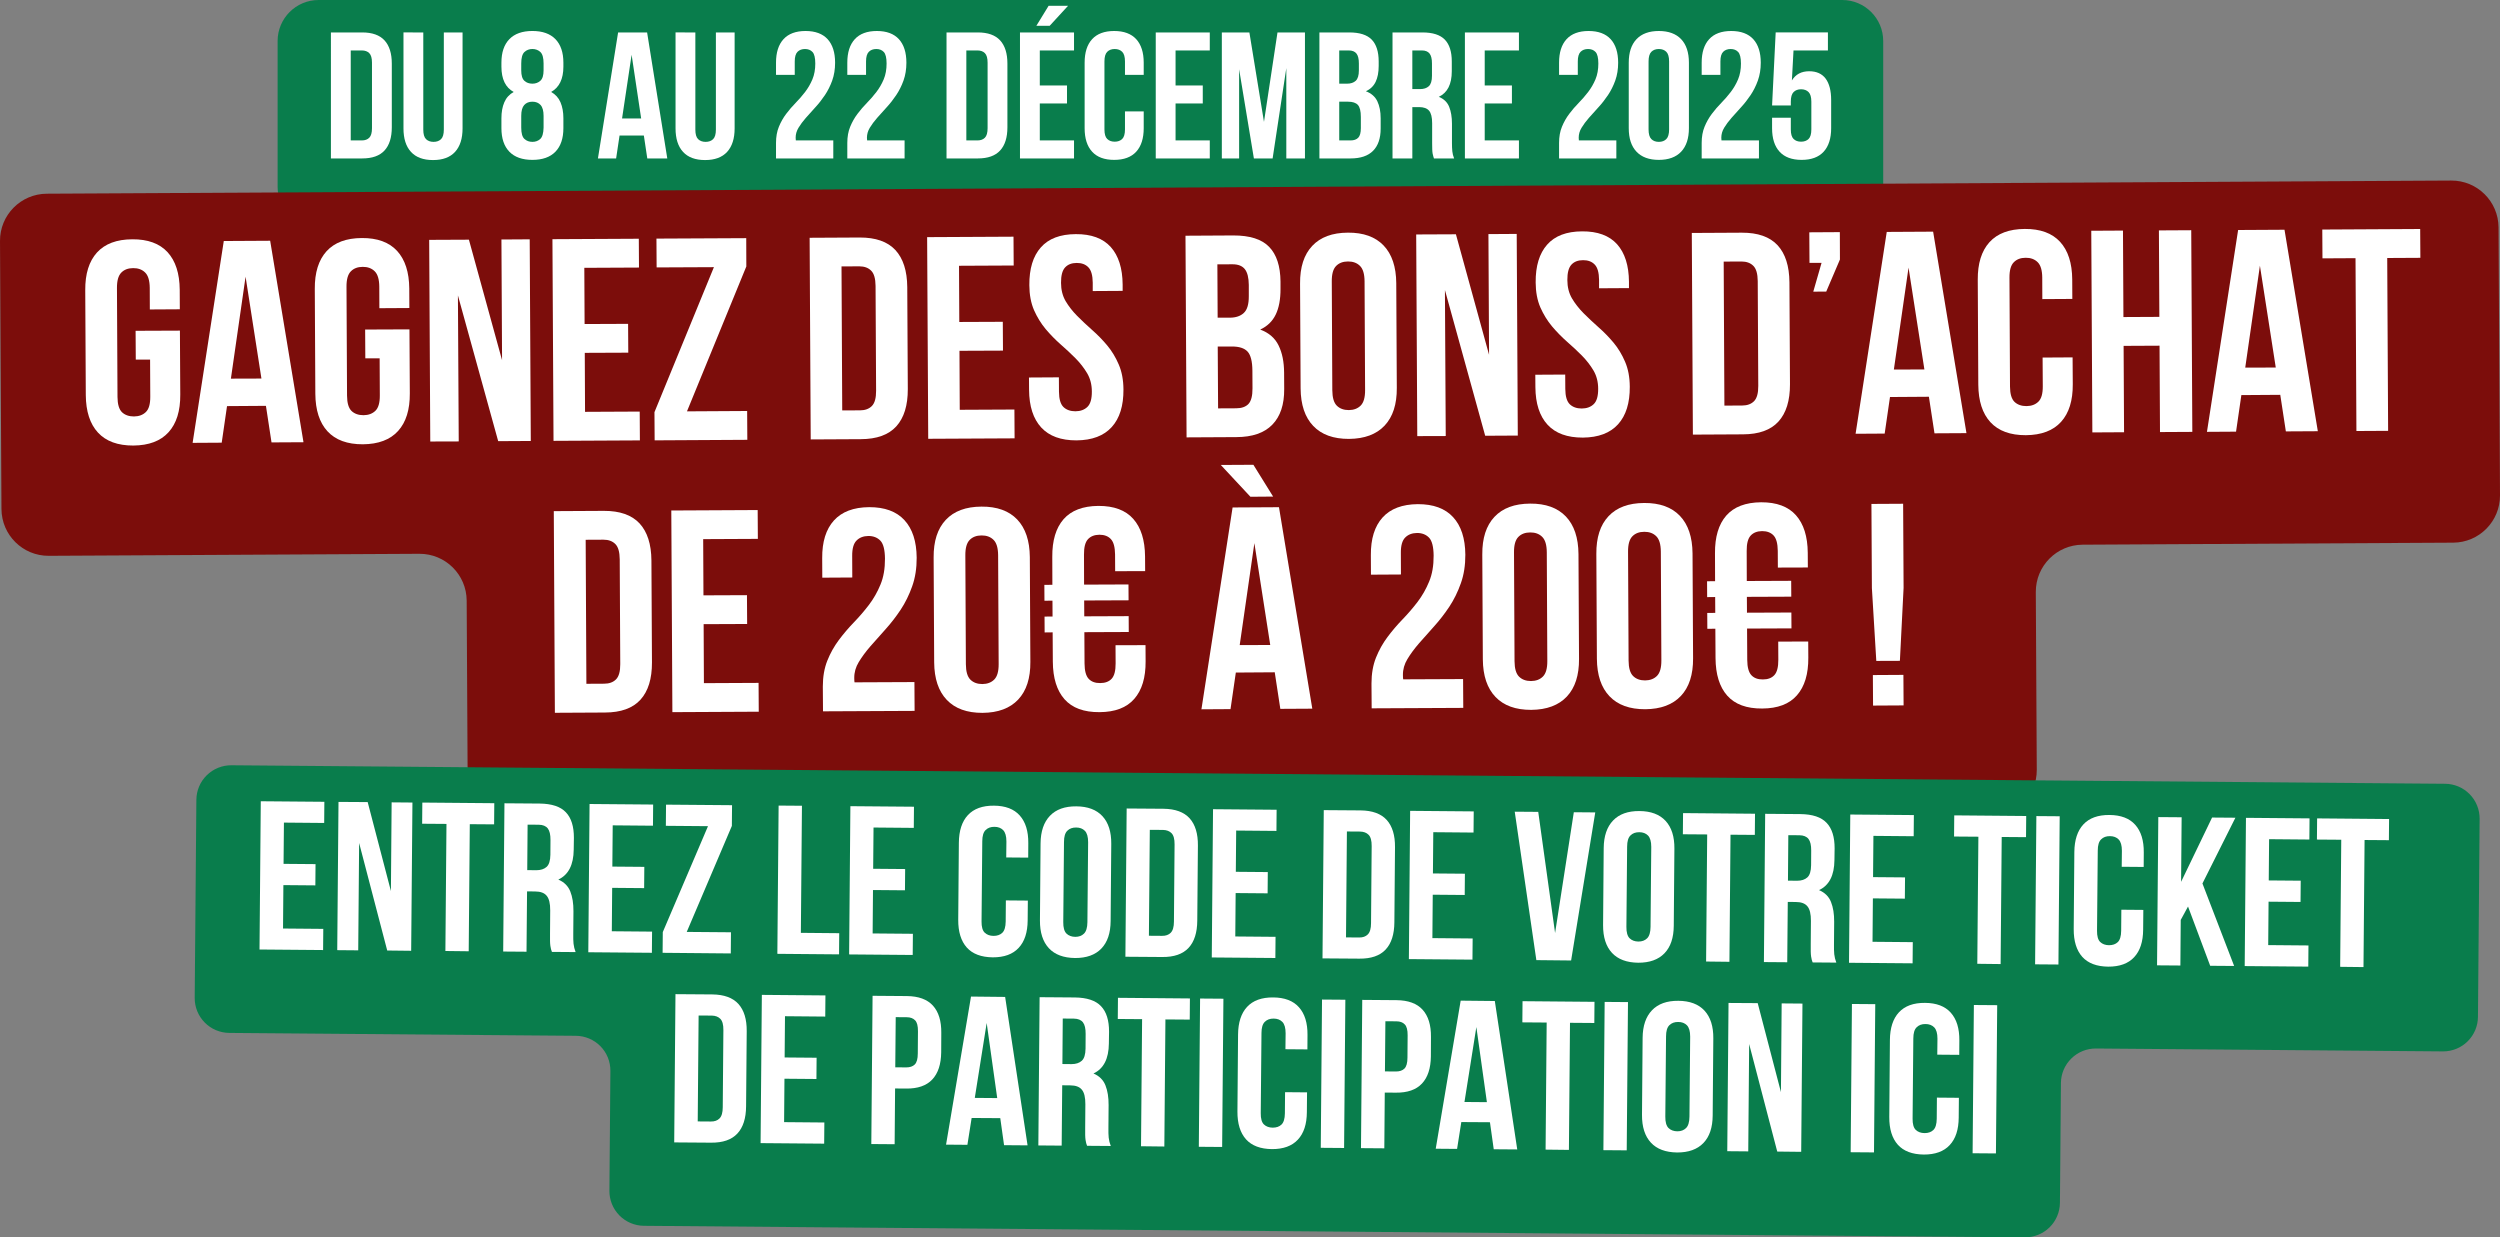 <?xml version="1.0" encoding="UTF-8" standalone="no"?>
<svg
   width="578.281"
   zoomAndPan="magnify"
   viewBox="0 0 433.711 214.66"
   height="286.214"
   preserveAspectRatio="xMidYMid"
   version="1.0"
   id="svg473"
   sodipodi:docname="HomePage.svg"
   xml:space="preserve"
   inkscape:version="1.4.2 (f4327f4, 2025-05-13)"
   xmlns:inkscape="http://www.inkscape.org/namespaces/inkscape"
   xmlns:sodipodi="http://sodipodi.sourceforge.net/DTD/sodipodi-0.dtd"
   xmlns="http://www.w3.org/2000/svg"
   xmlns:svg="http://www.w3.org/2000/svg"><rect x="0" y="0" width="433.711" height="214.66" fill="#808080" stroke="none"/><sodipodi:namedview
     id="namedview473"
     pagecolor="#ffffff"
     bordercolor="#666666"
     borderopacity="1.0"
     inkscape:showpageshadow="2"
     inkscape:pageopacity="0.0"
     inkscape:pagecheckerboard="0"
     inkscape:deskcolor="#d1d1d1"
     inkscape:zoom="0.9609375"
     inkscape:cx="786.73171"
     inkscape:cy="-387.12195"
     inkscape:window-width="3360"
     inkscape:window-height="1766"
     inkscape:window-x="5364"
     inkscape:window-y="-12"
     inkscape:window-maximized="1"
     inkscape:current-layer="svg473"><inkscape:page
       x="0"
       y="0"
       width="433.711"
       height="214.66"
       id="page2"
       margin="0"
       bleed="0" /></sodipodi:namedview><defs
     id="defs25"><clipPath
       id="56f2dedbc8-5"><rect
         x="0"
         width="280"
         y="0"
         height="41"
         id="rect17-9" /></clipPath><clipPath
       id="68c4b5e812-8"><path
         d="M 0.742,0.012 H 279.965 V 40 H 0.742 Z m 0,0"
         clip-rule="nonzero"
         id="path16-4" /></clipPath><clipPath
       id="6dba1d3117-0"><rect
         x="0"
         width="436"
         y="0"
         height="114"
         id="rect18-7" /></clipPath><clipPath
       id="d246ea3e80-6"><path
         d="M 0.527,0.434 H 435 V 113 H 0.527 Z m 0,0"
         clip-rule="nonzero"
         id="path17-3" /></clipPath><clipPath
       id="6577ba20f4-6"><rect
         x="0"
         width="400"
         y="0"
         height="86"
         id="rect19-1" /></clipPath></defs><g
     transform="translate(47.313,-0.434)"
     id="g143-4"><g
       clip-path="url(#56f2dedbc8-5)"
       id="g142-2"><g
         clip-path="url(#68c4b5e812-8)"
         id="g69-0"><path
           fill="#097d4c"
           d="M 7.965,0.434 H 272.277 c 3.93,0 7.117,3.188 7.117,7.117 v 25.305 c 0,3.93 -3.188,7.117 -7.117,7.117 H 7.965 c -3.93,0 -7.117,-3.188 -7.117,-7.117 V 7.551 c 0,-3.93 3.188,-7.117 7.117,-7.117 z m 0,0"
           fill-opacity="1"
           fill-rule="nonzero"
           id="path68-9" /></g><g
         fill="#ffffff"
         fill-opacity="1"
         id="g72-7"><g
           transform="translate(8.845,27.92)"
           id="g71-3"><g
             id="g70-7"><path
               d="m 1.25,-21.859 h 5.438 c 1.727,0 3.016,0.461 3.859,1.375 0.844,0.918 1.266,2.262 1.266,4.031 V -5.406 c 0,1.773 -0.422,3.117 -1.266,4.031 C 9.703,-0.457 8.414,0 6.688,0 H 1.25 Z m 3.438,3.125 V -3.125 H 6.625 c 0.539,0 0.969,-0.156 1.281,-0.469 C 8.219,-3.906 8.375,-4.457 8.375,-5.25 v -11.359 c 0,-0.789 -0.156,-1.344 -0.469,-1.656 -0.312,-0.312 -0.742,-0.469 -1.281,-0.469 z m 0,0"
               id="path69-2" /></g></g></g><g
         fill="#ffffff"
         fill-opacity="1"
         id="g75-6"><g
           transform="translate(21.59,27.92)"
           id="g74-0"><g
             id="g73-1"><path
               d="M 4.531,-21.859 V -5 c 0,0.793 0.16,1.344 0.484,1.656 0.32,0.312 0.754,0.469 1.297,0.469 0.539,0 0.973,-0.156 1.297,-0.469 C 7.93,-3.656 8.094,-4.207 8.094,-5 v -16.859 h 3.25 V -5.219 c 0,1.773 -0.434,3.133 -1.297,4.078 C 9.18,-0.191 7.906,0.281 6.219,0.281 4.531,0.281 3.254,-0.191 2.391,-1.141 1.523,-2.086 1.094,-3.445 1.094,-5.219 v -16.641 z m 0,0"
               id="path72-6" /></g></g></g><g
         fill="#ffffff"
         fill-opacity="1"
         id="g78-5"><g
           transform="translate(34.022,27.92)"
           id="g77-7"><g
             id="g76-5" /></g></g><g
         fill="#ffffff"
         fill-opacity="1"
         id="g81-4"><g
           transform="translate(38.864,27.92)"
           id="g80-1"><g
             id="g79-2"><path
               d="m 11.562,-5.25 c 0,1.773 -0.461,3.133 -1.375,4.078 -0.918,0.949 -2.25,1.422 -4,1.422 -1.75,0 -3.086,-0.473 -4,-1.422 C 1.27,-2.117 0.812,-3.477 0.812,-5.25 v -1.719 c 0,-1.062 0.164,-1.984 0.5,-2.766 0.332,-0.781 0.875,-1.379 1.625,-1.797 -1.418,-0.77 -2.125,-2.234 -2.125,-4.391 v -0.688 c 0,-1.77 0.457,-3.129 1.375,-4.078 0.914,-0.945 2.25,-1.422 4,-1.422 1.75,0 3.082,0.477 4,1.422 0.914,0.949 1.375,2.309 1.375,4.078 v 0.688 c 0,2.137 -0.711,3.602 -2.125,4.391 0.75,0.418 1.289,1.016 1.625,1.797 0.332,0.781 0.5,1.703 0.5,2.766 z M 4.25,-5.344 c 0,0.98 0.188,1.637 0.562,1.969 0.375,0.336 0.832,0.5 1.375,0.5 0.539,0 0.992,-0.164 1.359,-0.5 C 7.91,-3.707 8.102,-4.363 8.125,-5.344 V -7.375 C 8.125,-8.25 7.953,-8.879 7.609,-9.266 7.266,-9.648 6.789,-9.844 6.188,-9.844 c -0.605,0 -1.078,0.195 -1.422,0.578 C 4.422,-8.879 4.25,-8.25 4.25,-7.375 Z m 0,-9.938 c 0,0.875 0.18,1.48 0.547,1.812 0.363,0.336 0.828,0.5 1.391,0.5 0.539,0 1,-0.164 1.375,-0.5 0.375,-0.332 0.562,-0.938 0.562,-1.812 v -1.203 c 0,-0.977 -0.188,-1.641 -0.562,-1.984 -0.375,-0.344 -0.836,-0.516 -1.375,-0.516 -0.543,0 -1,0.172 -1.375,0.516 -0.375,0.344 -0.562,1.008 -0.562,1.984 z m 0,0"
               id="path78-0" /></g></g></g><g
         fill="#ffffff"
         fill-opacity="1"
         id="g84-0"><g
           transform="translate(51.234,27.92)"
           id="g83-1"><g
             id="g82-4" /></g></g><g
         fill="#ffffff"
         fill-opacity="1"
         id="g87-6"><g
           transform="translate(56.075,27.92)"
           id="g86-0"><g
             id="g85-7"><path
               d="M 12.375,0 H 8.906 L 8.312,-3.969 H 4.094 L 3.5,0 H 0.344 l 3.5,-21.859 H 8.875 Z M 4.531,-6.938 h 3.312 L 6.188,-17.984 Z m 0,0"
               id="path84-1" /></g></g></g><g
         fill="#ffffff"
         fill-opacity="1"
         id="g90-7"><g
           transform="translate(68.789,27.92)"
           id="g89-7"><g
             id="g88-7"><path
               d="M 4.531,-21.859 V -5 c 0,0.793 0.16,1.344 0.484,1.656 0.32,0.312 0.754,0.469 1.297,0.469 0.539,0 0.973,-0.156 1.297,-0.469 C 7.93,-3.656 8.094,-4.207 8.094,-5 v -16.859 h 3.25 V -5.219 c 0,1.773 -0.434,3.133 -1.297,4.078 C 9.18,-0.191 7.906,0.281 6.219,0.281 4.531,0.281 3.254,-0.191 2.391,-1.141 1.523,-2.086 1.094,-3.445 1.094,-5.219 v -16.641 z m 0,0"
               id="path87-7" /></g></g></g><g
         fill="#ffffff"
         fill-opacity="1"
         id="g93-3"><g
           transform="translate(81.221,27.92)"
           id="g92-3"><g
             id="g91-5" /></g></g><g
         fill="#ffffff"
         fill-opacity="1"
         id="g96-9"><g
           transform="translate(86.063,27.92)"
           id="g95-9"><g
             id="g94-8"><path
               d="m 8.062,-16.484 c 0,-0.977 -0.164,-1.641 -0.484,-1.984 -0.324,-0.344 -0.758,-0.516 -1.297,-0.516 -0.543,0 -0.977,0.164 -1.297,0.484 C 4.66,-18.176 4.5,-17.617 4.5,-16.828 V -14.5 H 1.25 v -2.109 c 0,-1.77 0.43,-3.129 1.297,-4.078 0.863,-0.945 2.141,-1.422 3.828,-1.422 1.688,0 2.961,0.477 3.828,1.422 0.863,0.949 1.297,2.309 1.297,4.078 0,1.137 -0.168,2.168 -0.5,3.094 -0.336,0.93 -0.758,1.773 -1.266,2.531 -0.512,0.762 -1.062,1.465 -1.656,2.109 -0.594,0.648 -1.148,1.262 -1.656,1.844 -0.512,0.586 -0.934,1.152 -1.266,1.703 -0.336,0.555 -0.5,1.133 -0.5,1.734 0,0.211 0.008,0.367 0.031,0.469 h 6.5 V 0 H 1.25 v -2.688 c 0,-1.062 0.164,-2 0.5,-2.812 0.332,-0.812 0.754,-1.555 1.266,-2.234 0.508,-0.676 1.055,-1.312 1.641,-1.906 0.582,-0.594 1.129,-1.223 1.641,-1.891 0.508,-0.664 0.93,-1.395 1.266,-2.188 0.332,-0.789 0.5,-1.711 0.5,-2.766 z m 0,0"
               id="path93-1" /></g></g></g><g
         fill="#ffffff"
         fill-opacity="1"
         id="g99-8"><g
           transform="translate(98.432,27.92)"
           id="g98-2"><g
             id="g97-6"><path
               d="m 8.062,-16.484 c 0,-0.977 -0.164,-1.641 -0.484,-1.984 -0.324,-0.344 -0.758,-0.516 -1.297,-0.516 -0.543,0 -0.977,0.164 -1.297,0.484 C 4.66,-18.176 4.5,-17.617 4.5,-16.828 V -14.5 H 1.25 v -2.109 c 0,-1.77 0.43,-3.129 1.297,-4.078 0.863,-0.945 2.141,-1.422 3.828,-1.422 1.688,0 2.961,0.477 3.828,1.422 0.863,0.949 1.297,2.309 1.297,4.078 0,1.137 -0.168,2.168 -0.5,3.094 -0.336,0.93 -0.758,1.773 -1.266,2.531 -0.512,0.762 -1.062,1.465 -1.656,2.109 -0.594,0.648 -1.148,1.262 -1.656,1.844 -0.512,0.586 -0.934,1.152 -1.266,1.703 -0.336,0.555 -0.5,1.133 -0.5,1.734 0,0.211 0.008,0.367 0.031,0.469 h 6.5 V 0 H 1.25 v -2.688 c 0,-1.062 0.164,-2 0.5,-2.812 0.332,-0.812 0.754,-1.555 1.266,-2.234 0.508,-0.676 1.055,-1.312 1.641,-1.906 0.582,-0.594 1.129,-1.223 1.641,-1.891 0.508,-0.664 0.93,-1.395 1.266,-2.188 0.332,-0.789 0.5,-1.711 0.5,-2.766 z m 0,0"
               id="path96-6" /></g></g></g><g
         fill="#ffffff"
         fill-opacity="1"
         id="g102-0"><g
           transform="translate(110.802,27.92)"
           id="g101-3"><g
             id="g100-8" /></g></g><g
         fill="#ffffff"
         fill-opacity="1"
         id="g105-0"><g
           transform="translate(115.644,27.92)"
           id="g104-1"><g
             id="g103-2"><path
               d="m 1.25,-21.859 h 5.438 c 1.727,0 3.016,0.461 3.859,1.375 0.844,0.918 1.266,2.262 1.266,4.031 V -5.406 c 0,1.773 -0.422,3.117 -1.266,4.031 C 9.703,-0.457 8.414,0 6.688,0 H 1.25 Z m 3.438,3.125 V -3.125 H 6.625 c 0.539,0 0.969,-0.156 1.281,-0.469 C 8.219,-3.906 8.375,-4.457 8.375,-5.25 v -11.359 c 0,-0.789 -0.156,-1.344 -0.469,-1.656 -0.312,-0.312 -0.742,-0.469 -1.281,-0.469 z m 0,0"
               id="path102-5" /></g></g></g><g
         fill="#ffffff"
         fill-opacity="1"
         id="g108-0"><g
           transform="translate(128.388,27.92)"
           id="g107-9"><g
             id="g106-4"><path
               d="m 4.688,-12.656 h 4.719 v 3.125 H 4.688 V -3.125 H 10.625 V 0 H 1.25 v -21.859 h 9.375 v 3.125 H 4.688 Z m 4.906,-13.828 -3.188,3.469 h -2.312 l 2.125,-3.469 z m 0,0"
               id="path105-7" /></g></g></g><g
         fill="#ffffff"
         fill-opacity="1"
         id="g111-8"><g
           transform="translate(139.884,27.92)"
           id="g110-3"><g
             id="g109-5"><path
               d="M 11.219,-8.156 V -5.25 c 0,1.773 -0.434,3.133 -1.297,4.078 C 9.055,-0.223 7.781,0.25 6.094,0.25 4.406,0.25 3.129,-0.223 2.266,-1.172 1.398,-2.117 0.969,-3.477 0.969,-5.25 v -11.359 c 0,-1.77 0.43,-3.129 1.297,-4.078 0.863,-0.945 2.141,-1.422 3.828,-1.422 1.688,0 2.961,0.477 3.828,1.422 0.863,0.949 1.297,2.309 1.297,4.078 V -14.5 h -3.25 v -2.328 c 0,-0.789 -0.164,-1.348 -0.484,-1.672 -0.324,-0.32 -0.758,-0.484 -1.297,-0.484 -0.543,0 -0.977,0.164 -1.297,0.484 -0.324,0.324 -0.484,0.883 -0.484,1.672 V -5.031 c 0,0.793 0.16,1.344 0.484,1.656 0.32,0.312 0.754,0.469 1.297,0.469 0.539,0 0.973,-0.156 1.297,-0.469 0.32,-0.312 0.484,-0.863 0.484,-1.656 v -3.125 z m 0,0"
               id="path108-1" /></g></g></g><g
         fill="#ffffff"
         fill-opacity="1"
         id="g114-2"><g
           transform="translate(151.941,27.92)"
           id="g113-0"><g
             id="g112-1"><path
               d="m 4.688,-12.656 h 4.719 v 3.125 H 4.688 V -3.125 H 10.625 V 0 H 1.25 v -21.859 h 9.375 v 3.125 H 4.688 Z m 0,0"
               id="path111-6" /></g></g></g><g
         fill="#ffffff"
         fill-opacity="1"
         id="g117-4"><g
           transform="translate(163.436,27.92)"
           id="g116-0"><g
             id="g115-6"><path
               d="M 8.531,-6.344 10.875,-21.859 h 4.766 V 0 H 12.406 V -15.672 L 10.031,0 h -3.25 L 4.219,-15.469 V 0 h -3 V -21.859 H 6 Z m 0,0"
               id="path114-1" /></g></g></g><g
         fill="#ffffff"
         fill-opacity="1"
         id="g120-8"><g
           transform="translate(180.335,27.92)"
           id="g119-9"><g
             id="g118-8"><path
               d="m 6.438,-21.859 c 1.789,0 3.086,0.418 3.891,1.25 0.801,0.836 1.203,2.094 1.203,3.781 v 0.781 c 0,1.117 -0.18,2.039 -0.531,2.766 -0.355,0.73 -0.918,1.273 -1.688,1.625 0.938,0.355 1.598,0.934 1.984,1.734 0.383,0.805 0.578,1.789 0.578,2.953 v 1.781 c 0,1.688 -0.438,2.977 -1.312,3.859 C 9.688,-0.441 8.383,0 6.656,0 H 1.25 V -21.859 Z M 4.688,-9.844 V -3.125 h 1.969 c 0.582,0 1.023,-0.156 1.328,-0.469 0.301,-0.312 0.453,-0.875 0.453,-1.688 V -7.188 c 0,-1.02 -0.172,-1.719 -0.516,-2.094 -0.344,-0.375 -0.914,-0.562 -1.703,-0.562 z m 0,-8.891 v 5.766 h 1.344 c 0.645,0 1.148,-0.164 1.516,-0.5 0.363,-0.332 0.547,-0.938 0.547,-1.812 v -1.203 c 0,-0.789 -0.141,-1.363 -0.422,-1.719 -0.281,-0.352 -0.727,-0.531 -1.328,-0.531 z m 0,0"
               id="path117-4" /></g></g></g><g
         fill="#ffffff"
         fill-opacity="1"
         id="g123-1"><g
           transform="translate(193.017,27.92)"
           id="g122-4"><g
             id="g121-3"><path
               d="M 8.438,0 C 8.395,-0.145 8.352,-0.281 8.312,-0.406 8.27,-0.531 8.234,-0.688 8.203,-0.875 8.172,-1.062 8.148,-1.301 8.141,-1.594 8.129,-1.883 8.125,-2.25 8.125,-2.688 V -6.125 c 0,-1.02 -0.18,-1.738 -0.531,-2.156 -0.355,-0.414 -0.93,-0.625 -1.719,-0.625 H 4.688 V 0 H 1.25 v -21.859 h 5.188 c 1.789,0 3.086,0.418 3.891,1.25 0.801,0.836 1.203,2.094 1.203,3.781 V -15.125 c 0,2.25 -0.75,3.73 -2.25,4.438 0.875,0.355 1.473,0.934 1.797,1.734 0.32,0.805 0.484,1.777 0.484,2.922 v 3.375 c 0,0.543 0.02,1.016 0.062,1.422 0.039,0.406 0.145,0.82 0.312,1.234 z m -3.75,-18.734 v 6.703 h 1.344 c 0.645,0 1.148,-0.164 1.516,-0.5 0.363,-0.332 0.547,-0.938 0.547,-1.812 v -2.141 c 0,-0.789 -0.141,-1.363 -0.422,-1.719 -0.281,-0.352 -0.727,-0.531 -1.328,-0.531 z m 0,0"
               id="path120-9" /></g></g></g><g
         fill="#ffffff"
         fill-opacity="1"
         id="g126-8"><g
           transform="translate(205.574,27.92)"
           id="g125-8"><g
             id="g124-0"><path
               d="m 4.688,-12.656 h 4.719 v 3.125 H 4.688 V -3.125 H 10.625 V 0 H 1.25 v -21.859 h 9.375 v 3.125 H 4.688 Z m 0,0"
               id="path123-8" /></g></g></g><g
         fill="#ffffff"
         fill-opacity="1"
         id="g129-7"><g
           transform="translate(217.07,27.92)"
           id="g128-7"><g
             id="g127-8" /></g></g><g
         fill="#ffffff"
         fill-opacity="1"
         id="g132-3"><g
           transform="translate(221.911,27.92)"
           id="g131-8"><g
             id="g130-3"><path
               d="m 8.062,-16.484 c 0,-0.977 -0.164,-1.641 -0.484,-1.984 -0.324,-0.344 -0.758,-0.516 -1.297,-0.516 -0.543,0 -0.977,0.164 -1.297,0.484 C 4.66,-18.176 4.5,-17.617 4.5,-16.828 V -14.5 H 1.25 v -2.109 c 0,-1.77 0.43,-3.129 1.297,-4.078 0.863,-0.945 2.141,-1.422 3.828,-1.422 1.688,0 2.961,0.477 3.828,1.422 0.863,0.949 1.297,2.309 1.297,4.078 0,1.137 -0.168,2.168 -0.5,3.094 -0.336,0.93 -0.758,1.773 -1.266,2.531 -0.512,0.762 -1.062,1.465 -1.656,2.109 -0.594,0.648 -1.148,1.262 -1.656,1.844 -0.512,0.586 -0.934,1.152 -1.266,1.703 -0.336,0.555 -0.5,1.133 -0.5,1.734 0,0.211 0.008,0.367 0.031,0.469 h 6.5 V 0 H 1.25 v -2.688 c 0,-1.062 0.164,-2 0.5,-2.812 0.332,-0.812 0.754,-1.555 1.266,-2.234 0.508,-0.676 1.055,-1.312 1.641,-1.906 0.582,-0.594 1.129,-1.223 1.641,-1.891 0.508,-0.664 0.93,-1.395 1.266,-2.188 0.332,-0.789 0.5,-1.711 0.5,-2.766 z m 0,0"
               id="path129-7" /></g></g></g><g
         fill="#ffffff"
         fill-opacity="1"
         id="g135-1"><g
           transform="translate(234.281,27.92)"
           id="g134-0"><g
             id="g133-7"><path
               d="m 4.406,-5.031 c 0,0.793 0.16,1.352 0.484,1.672 C 5.211,-3.035 5.645,-2.875 6.188,-2.875 c 0.539,0 0.973,-0.16 1.297,-0.484 C 7.805,-3.68 7.969,-4.238 7.969,-5.031 v -11.797 c 0,-0.789 -0.164,-1.348 -0.484,-1.672 -0.324,-0.32 -0.758,-0.484 -1.297,-0.484 -0.543,0 -0.977,0.164 -1.297,0.484 -0.324,0.324 -0.484,0.883 -0.484,1.672 z m -3.438,-11.578 c 0,-1.77 0.445,-3.129 1.344,-4.078 0.895,-0.945 2.188,-1.422 3.875,-1.422 1.688,0 2.977,0.477 3.875,1.422 0.895,0.949 1.344,2.309 1.344,4.078 V -5.25 c 0,1.773 -0.449,3.133 -1.344,4.078 C 9.164,-0.223 7.875,0.25 6.188,0.25 4.5,0.25 3.207,-0.223 2.312,-1.172 1.414,-2.117 0.969,-3.477 0.969,-5.25 Z m 0,0"
               id="path132-3" /></g></g></g><g
         fill="#ffffff"
         fill-opacity="1"
         id="g138-4"><g
           transform="translate(246.651,27.92)"
           id="g137-9"><g
             id="g136-6"><path
               d="m 8.062,-16.484 c 0,-0.977 -0.164,-1.641 -0.484,-1.984 -0.324,-0.344 -0.758,-0.516 -1.297,-0.516 -0.543,0 -0.977,0.164 -1.297,0.484 C 4.66,-18.176 4.5,-17.617 4.5,-16.828 V -14.5 H 1.25 v -2.109 c 0,-1.77 0.43,-3.129 1.297,-4.078 0.863,-0.945 2.141,-1.422 3.828,-1.422 1.688,0 2.961,0.477 3.828,1.422 0.863,0.949 1.297,2.309 1.297,4.078 0,1.137 -0.168,2.168 -0.5,3.094 -0.336,0.93 -0.758,1.773 -1.266,2.531 -0.512,0.762 -1.062,1.465 -1.656,2.109 -0.594,0.648 -1.148,1.262 -1.656,1.844 -0.512,0.586 -0.934,1.152 -1.266,1.703 -0.336,0.555 -0.5,1.133 -0.5,1.734 0,0.211 0.008,0.367 0.031,0.469 h 6.5 V 0 H 1.25 v -2.688 c 0,-1.062 0.164,-2 0.5,-2.812 0.332,-0.812 0.754,-1.555 1.266,-2.234 0.508,-0.676 1.055,-1.312 1.641,-1.906 0.582,-0.594 1.129,-1.223 1.641,-1.891 0.508,-0.664 0.93,-1.395 1.266,-2.188 0.332,-0.789 0.5,-1.711 0.5,-2.766 z m 0,0"
               id="path135-5" /></g></g></g><g
         fill="#ffffff"
         fill-opacity="1"
         id="g141-1"><g
           transform="translate(259.021,27.92)"
           id="g140-0"><g
             id="g139-9"><path
               d="m 4.344,-7.062 v 2.031 c 0,0.793 0.16,1.344 0.484,1.656 0.32,0.312 0.754,0.469 1.297,0.469 0.539,0 0.973,-0.156 1.297,-0.469 0.32,-0.312 0.484,-0.863 0.484,-1.656 v -4.812 c 0,-0.789 -0.164,-1.348 -0.484,-1.672 C 7.098,-11.836 6.664,-12 6.125,-12 c -0.543,0 -0.977,0.164 -1.297,0.484 -0.324,0.324 -0.484,0.883 -0.484,1.672 v 0.656 h -3.25 l 0.625,-12.672 h 9.062 v 3.125 H 4.812 l -0.281,5.203 c 0.645,-1.062 1.645,-1.594 3,-1.594 1.27,0 2.223,0.43 2.859,1.281 0.633,0.855 0.953,2.094 0.953,3.719 v 4.875 c 0,1.773 -0.434,3.133 -1.297,4.078 C 9.18,-0.223 7.906,0.25 6.219,0.25 4.531,0.25 3.254,-0.223 2.391,-1.172 1.523,-2.117 1.094,-3.477 1.094,-5.25 v -1.812 z m 0,0"
               id="path138-9" /></g></g></g></g></g><g
     transform="translate(-0.687,30.566)"
     id="g263-6"><g
       clip-path="url(#6dba1d3117-0)"
       id="g262-8"><g
         clip-path="url(#d246ea3e80-6)"
         id="g144-3"><path
           fill="#7c0d0b"
           d="M 81.816,104.477 81.648,73.633 C 81.625,69.121 77.949,65.484 73.438,65.508 L 9.152,65.859 C 4.641,65.887 0.965,62.25 0.941,57.738 L 0.688,11.25 C 0.66,6.738 4.297,3.062 8.809,3.039 L 425.934,0.758 c 4.508,-0.027 8.188,3.609 8.211,8.121 l 0.254,46.488 c 0.023,4.512 -3.613,8.188 -8.121,8.211 l -64.289,0.352 c -4.508,0.027 -8.145,3.703 -8.121,8.211 l 0.168,30.848 c 0.027,4.508 -3.609,8.188 -8.121,8.211 l -255.883,1.398 c -4.512,0.027 -8.188,-3.609 -8.215,-8.121 z m 0,0"
           fill-opacity="1"
           fill-rule="nonzero"
           id="path143-4" /></g><g
         fill="#ffffff"
         fill-opacity="1"
         id="g147-8"><g
           transform="translate(14.071,46.37)"
           id="g146-4"><g
             id="g145-9"><path
               d="m 10.141,-19.547 7.688,-0.031 0.062,11.094 c 0.02,2.836 -0.656,5.012 -2.031,6.531 -1.375,1.523 -3.414,2.289 -6.109,2.312 -2.699,0.008 -4.746,-0.738 -6.141,-2.25 C 2.223,-3.398 1.52,-5.57 1.5,-8.406 l -0.094,-18.188 c -0.023,-2.832 0.656,-5.008 2.031,-6.531 1.383,-1.52 3.426,-2.285 6.125,-2.297 2.695,-0.02 4.738,0.727 6.125,2.234 1.383,1.512 2.086,3.684 2.109,6.516 L 17.812,-23.281 12.609,-23.25 12.594,-27 c -0.012,-1.258 -0.277,-2.145 -0.797,-2.656 -0.523,-0.52 -1.215,-0.773 -2.078,-0.766 -0.867,0 -1.555,0.262 -2.062,0.781 -0.512,0.523 -0.762,1.414 -0.75,2.672 L 7,-8.078 c 0.008,1.273 0.27,2.156 0.781,2.656 0.52,0.492 1.211,0.734 2.078,0.734 0.863,-0.008 1.551,-0.266 2.062,-0.766 0.52,-0.5 0.773,-1.383 0.766,-2.656 l -0.031,-6.438 h -2.484 z m 0,0"
               id="path144-9" /></g></g></g><g
         fill="#ffffff"
         fill-opacity="1"
         id="g150-2"><g
           transform="translate(33.557,46.263)"
           id="g149-5"><g
             id="g148-5"><path
               d="m 19.781,-0.109 -5.547,0.031 -0.969,-6.344 -6.75,0.047 L 5.594,-0.031 0.547,0 5.953,-35.016 14,-35.062 Z m -12.594,-11.031 5.297,-0.016 -2.75,-17.672 z m 0,0"
               id="path147-3" /></g></g></g><g
         fill="#ffffff"
         fill-opacity="1"
         id="g153-3"><g
           transform="translate(53.893,46.152)"
           id="g152-3"><g
             id="g151-7"><path
               d="m 10.141,-19.547 7.688,-0.031 0.062,11.094 c 0.02,2.836 -0.656,5.012 -2.031,6.531 -1.375,1.523 -3.414,2.289 -6.109,2.312 -2.699,0.008 -4.746,-0.738 -6.141,-2.25 C 2.223,-3.398 1.52,-5.57 1.5,-8.406 l -0.094,-18.188 c -0.023,-2.832 0.656,-5.008 2.031,-6.531 1.383,-1.52 3.426,-2.285 6.125,-2.297 2.695,-0.02 4.738,0.727 6.125,2.234 1.383,1.512 2.086,3.684 2.109,6.516 L 17.812,-23.281 12.609,-23.25 12.594,-27 c -0.012,-1.258 -0.277,-2.145 -0.797,-2.656 -0.523,-0.52 -1.215,-0.773 -2.078,-0.766 -0.867,0 -1.555,0.262 -2.062,0.781 -0.512,0.523 -0.762,1.414 -0.75,2.672 L 7,-8.078 c 0.008,1.273 0.27,2.156 0.781,2.656 0.52,0.492 1.211,0.734 2.078,0.734 0.863,-0.008 1.551,-0.266 2.062,-0.766 0.52,-0.5 0.773,-1.383 0.766,-2.656 l -0.031,-6.438 h -2.484 z m 0,0"
               id="path150-4" /></g></g></g><g
         fill="#ffffff"
         fill-opacity="1"
         id="g156-3"><g
           transform="translate(73.379,46.046)"
           id="g155-8"><g
             id="g154-0"><path
               d="M 6.75,-25.359 6.891,-0.031 1.953,-0.016 1.766,-35 l 6.891,-0.031 5.75,20.906 -0.109,-20.938 4.906,-0.031 0.188,34.984 -5.656,0.031 z m 0,0"
               id="path153-8" /></g></g></g><g
         fill="#ffffff"
         fill-opacity="1"
         id="g159-8"><g
           transform="translate(94.714,45.929)"
           id="g158-0"><g
             id="g157-6"><path
               d="m 7.391,-20.281 7.547,-0.031 0.031,5 -7.547,0.031 0.047,10.234 9.484,-0.047 0.031,5 L 2,-0.016 1.812,-35 l 14.984,-0.078 0.031,5 -9.484,0.047 z m 0,0"
               id="path156-81" /></g></g></g><g
         fill="#ffffff"
         fill-opacity="1"
         id="g162-9"><g
           transform="translate(113.101,45.828)"
           id="g161-8"><g
             id="g160-97"><path
               d="m 17.047,-35.078 0.016,4.906 -10.297,25.141 10.438,-0.062 0.031,5 L 1.156,0 1.125,-4.891 11.438,-30.047 1.5,-30 1.469,-35 Z m 0,0"
               id="path159-2" /></g></g></g><g
         fill="#ffffff"
         fill-opacity="1"
         id="g165-28"><g
           transform="translate(131.589,45.727)"
           id="g164-28"><g
             id="g163-9" /></g></g><g
         fill="#ffffff"
         fill-opacity="1"
         id="g168-0"><g
           transform="translate(139.333,45.685)"
           id="g167-7"><g
             id="g166-8"><path
               d="M 1.812,-35 10.5,-35.047 c 2.77,-0.008 4.832,0.715 6.188,2.172 1.352,1.461 2.039,3.605 2.062,6.438 L 18.844,-8.75 c 0.008,2.836 -0.656,4.992 -2,6.469 -1.336,1.469 -3.387,2.211 -6.156,2.219 L 2,-0.016 Z m 5.531,4.969 0.125,24.984 3.094,-0.016 c 0.863,0 1.547,-0.25 2.047,-0.75 0.5,-0.508 0.742,-1.395 0.734,-2.656 L 13.25,-26.656 c -0.012,-1.27 -0.266,-2.148 -0.766,-2.641 -0.5,-0.5 -1.184,-0.75 -2.047,-0.75 z m 0,0"
               id="path165-1" /></g></g></g><g
         fill="#ffffff"
         fill-opacity="1"
         id="g171-5"><g
           transform="translate(159.719,45.573)"
           id="g170-8"><g
             id="g169-6"><path
               d="m 7.391,-20.281 7.547,-0.031 0.031,5 -7.547,0.031 0.047,10.234 9.484,-0.047 0.031,5 L 2,-0.016 1.812,-35 l 14.984,-0.078 0.031,5 -9.484,0.047 z m 0,0"
               id="path168-1" /></g></g></g><g
         fill="#ffffff"
         fill-opacity="1"
         id="g174-2"><g
           transform="translate(178.106,45.473)"
           id="g173-42"><g
             id="g172-5"><path
               d="m 1.156,-26.578 c -0.023,-2.832 0.641,-5.008 1.984,-6.531 1.344,-1.531 3.363,-2.301 6.062,-2.312 2.695,-0.02 4.723,0.727 6.078,2.234 1.352,1.512 2.039,3.684 2.062,6.516 v 1.094 l -5.188,0.031 V -27 c -0.012,-1.258 -0.262,-2.145 -0.75,-2.656 -0.492,-0.52 -1.168,-0.773 -2.031,-0.766 -0.867,0 -1.539,0.262 -2.016,0.781 -0.48,0.523 -0.715,1.414 -0.703,2.672 0,1.199 0.266,2.258 0.797,3.172 0.539,0.906 1.211,1.766 2.016,2.578 0.812,0.812 1.676,1.625 2.594,2.438 0.926,0.812 1.789,1.699 2.594,2.656 0.801,0.961 1.469,2.059 2,3.297 0.539,1.23 0.816,2.68 0.828,4.344 0.02,2.836 -0.656,5.012 -2.031,6.531 -1.375,1.523 -3.414,2.289 -6.109,2.312 C 6.645,0.367 4.602,-0.375 3.219,-1.875 1.832,-3.383 1.129,-5.555 1.109,-8.391 l -0.016,-2.156 5.188,-0.031 0.016,2.5 c 0.008,1.273 0.27,2.156 0.781,2.656 0.52,0.492 1.211,0.734 2.078,0.734 0.875,-0.008 1.566,-0.266 2.078,-0.766 0.52,-0.5 0.773,-1.383 0.766,-2.656 0,-1.195 -0.273,-2.254 -0.812,-3.172 -0.543,-0.914 -1.215,-1.781 -2.016,-2.594 -0.805,-0.812 -1.668,-1.617 -2.594,-2.422 -0.918,-0.812 -1.781,-1.695 -2.594,-2.656 -0.805,-0.969 -1.477,-2.062 -2.016,-3.281 -0.531,-1.227 -0.805,-2.676 -0.812,-4.344 z m 0,0"
               id="path171-8" /></g></g></g><g
         fill="#ffffff"
         fill-opacity="1"
         id="g177-6"><g
           transform="translate(196.793,45.37)"
           id="g176-2"><g
             id="g175-6" /></g></g><g
         fill="#ffffff"
         fill-opacity="1"
         id="g180-5"><g
           transform="translate(204.538,45.328)"
           id="g179-3"><g
             id="g178-9"><path
               d="m 10.109,-35.047 c 2.863,-0.008 4.938,0.652 6.219,1.984 1.289,1.324 1.945,3.336 1.969,6.031 v 1.25 c 0.008,1.805 -0.266,3.289 -0.828,4.453 -0.562,1.168 -1.461,2.039 -2.688,2.609 1.508,0.562 2.57,1.484 3.188,2.766 0.625,1.273 0.941,2.84 0.953,4.703 l 0.016,2.844 c 0.02,2.699 -0.668,4.762 -2.062,6.188 -1.387,1.43 -3.465,2.148 -6.234,2.156 L 2,-0.016 1.812,-35 Z M 7.406,-15.781 7.469,-5.047 10.609,-5.062 c 0.938,0 1.645,-0.25 2.125,-0.75 0.477,-0.508 0.711,-1.41 0.703,-2.703 l -0.016,-3.062 c -0.012,-1.625 -0.293,-2.734 -0.844,-3.328 -0.555,-0.594 -1.465,-0.883 -2.734,-0.875 z m -0.062,-14.25 0.047,9.25 H 9.531 c 1.031,-0.008 1.832,-0.285 2.406,-0.828 0.582,-0.539 0.867,-1.508 0.859,-2.906 v -1.953 c -0.012,-1.258 -0.242,-2.172 -0.688,-2.734 -0.449,-0.562 -1.156,-0.844 -2.125,-0.844 z m 0,0"
               id="path177-2" /></g></g></g><g
         fill="#ffffff"
         fill-opacity="1"
         id="g183-4"><g
           transform="translate(224.823,45.217)"
           id="g182-6"><g
             id="g181-1"><path
               d="m 7,-8.078 c 0.008,1.273 0.27,2.164 0.781,2.672 0.52,0.512 1.211,0.766 2.078,0.766 0.863,-0.008 1.551,-0.27 2.062,-0.781 0.52,-0.52 0.773,-1.414 0.766,-2.688 L 12.594,-27 c -0.012,-1.258 -0.277,-2.145 -0.797,-2.656 -0.523,-0.52 -1.215,-0.773 -2.078,-0.766 -0.867,0 -1.555,0.262 -2.062,0.781 -0.512,0.523 -0.762,1.414 -0.75,2.672 z M 1.406,-26.594 c -0.023,-2.832 0.68,-5.008 2.109,-6.531 1.426,-1.52 3.488,-2.285 6.188,-2.297 2.695,-0.02 4.766,0.727 6.203,2.234 1.438,1.512 2.164,3.684 2.188,6.516 l 0.094,18.188 c 0.02,2.836 -0.684,5.012 -2.109,6.531 -1.43,1.523 -3.492,2.289 -6.188,2.312 C 7.191,0.367 5.125,-0.379 3.688,-1.891 2.25,-3.398 1.52,-5.57 1.5,-8.406 Z m 0,0"
               id="path180-8" /></g></g></g><g
         fill="#ffffff"
         fill-opacity="1"
         id="g186-2"><g
           transform="translate(244.609,45.109)"
           id="g185-1"><g
             id="g184-1"><path
               d="M 6.75,-25.359 6.891,-0.031 1.953,-0.016 1.766,-35 l 6.891,-0.031 5.75,20.906 -0.109,-20.938 4.906,-0.031 0.188,34.984 -5.656,0.031 z m 0,0"
               id="path183-9" /></g></g></g><g
         fill="#ffffff"
         fill-opacity="1"
         id="g189-7"><g
           transform="translate(265.945,44.992)"
           id="g188-6"><g
             id="g187-2"><path
               d="m 1.156,-26.578 c -0.023,-2.832 0.641,-5.008 1.984,-6.531 1.344,-1.531 3.363,-2.301 6.062,-2.312 2.695,-0.02 4.723,0.727 6.078,2.234 1.352,1.512 2.039,3.684 2.062,6.516 v 1.094 l -5.188,0.031 V -27 c -0.012,-1.258 -0.262,-2.145 -0.75,-2.656 -0.492,-0.52 -1.168,-0.773 -2.031,-0.766 -0.867,0 -1.539,0.262 -2.016,0.781 -0.48,0.523 -0.715,1.414 -0.703,2.672 0,1.199 0.266,2.258 0.797,3.172 0.539,0.906 1.211,1.766 2.016,2.578 0.812,0.812 1.676,1.625 2.594,2.438 0.926,0.812 1.789,1.699 2.594,2.656 0.801,0.961 1.469,2.059 2,3.297 0.539,1.23 0.816,2.68 0.828,4.344 0.02,2.836 -0.656,5.012 -2.031,6.531 -1.375,1.523 -3.414,2.289 -6.109,2.312 C 6.645,0.367 4.602,-0.375 3.219,-1.875 1.832,-3.383 1.129,-5.555 1.109,-8.391 l -0.016,-2.156 5.188,-0.031 0.016,2.5 c 0.008,1.273 0.27,2.156 0.781,2.656 0.52,0.492 1.211,0.734 2.078,0.734 0.875,-0.008 1.566,-0.266 2.078,-0.766 0.52,-0.5 0.773,-1.383 0.766,-2.656 0,-1.195 -0.273,-2.254 -0.812,-3.172 -0.543,-0.914 -1.215,-1.781 -2.016,-2.594 -0.805,-0.812 -1.668,-1.617 -2.594,-2.422 -0.918,-0.812 -1.781,-1.695 -2.594,-2.656 -0.805,-0.969 -1.477,-2.062 -2.016,-3.281 -0.531,-1.227 -0.805,-2.676 -0.812,-4.344 z m 0,0"
               id="path186-9" /></g></g></g><g
         fill="#ffffff"
         fill-opacity="1"
         id="g192-5"><g
           transform="translate(284.632,44.89)"
           id="g191-2"><g
             id="g190-0" /></g></g><g
         fill="#ffffff"
         fill-opacity="1"
         id="g195-0"><g
           transform="translate(292.376,44.848)"
           id="g194-3"><g
             id="g193-9"><path
               d="M 1.812,-35 10.5,-35.047 c 2.77,-0.008 4.832,0.715 6.188,2.172 1.352,1.461 2.039,3.605 2.062,6.438 L 18.844,-8.75 c 0.008,2.836 -0.656,4.992 -2,6.469 -1.336,1.469 -3.387,2.211 -6.156,2.219 L 2,-0.016 Z m 5.531,4.969 0.125,24.984 3.094,-0.016 c 0.863,0 1.547,-0.25 2.047,-0.75 0.5,-0.508 0.742,-1.395 0.734,-2.656 L 13.25,-26.656 c -0.012,-1.27 -0.266,-2.148 -0.766,-2.641 -0.5,-0.5 -1.184,-0.75 -2.047,-0.75 z m 0,0"
               id="path192-1" /></g></g></g><g
         fill="#ffffff"
         fill-opacity="1"
         id="g198-8"><g
           transform="translate(312.762,44.736)"
           id="g197-1"><g
             id="g196-9"><path
               d="M 1.844,-29.703 1.812,-35 l 5.297,-0.031 0.016,4.75 -2.375,5.562 -2.25,0.016 1.438,-5 z m 0,0"
               id="path195-5" /></g></g></g><g
         fill="#ffffff"
         fill-opacity="1"
         id="g201-3"><g
           transform="translate(322.055,44.685)"
           id="g200-2"><g
             id="g199-5"><path
               d="m 19.781,-0.109 -5.547,0.031 -0.969,-6.344 -6.75,0.047 L 5.594,-0.031 0.547,0 5.953,-35.016 14,-35.062 Z m -12.594,-11.031 5.297,-0.016 -2.75,-17.672 z m 0,0"
               id="path198-2" /></g></g></g><g
         fill="#ffffff"
         fill-opacity="1"
         id="g204-5"><g
           transform="translate(342.391,44.574)"
           id="g203-8"><g
             id="g202-6"><path
               d="m 17.859,-13.141 0.031,4.656 c 0.02,2.836 -0.656,5.012 -2.031,6.531 -1.375,1.523 -3.414,2.289 -6.109,2.312 -2.699,0.008 -4.746,-0.738 -6.141,-2.25 C 2.223,-3.398 1.52,-5.57 1.5,-8.406 l -0.094,-18.188 c -0.023,-2.832 0.656,-5.008 2.031,-6.531 1.383,-1.52 3.426,-2.285 6.125,-2.297 2.695,-0.02 4.738,0.727 6.125,2.234 1.383,1.512 2.086,3.684 2.109,6.516 L 17.812,-23.281 12.609,-23.25 12.594,-27 c -0.012,-1.258 -0.277,-2.145 -0.797,-2.656 -0.523,-0.52 -1.215,-0.773 -2.078,-0.766 -0.867,0 -1.555,0.262 -2.062,0.781 -0.512,0.523 -0.762,1.414 -0.75,2.672 L 7,-8.078 c 0.008,1.273 0.27,2.156 0.781,2.656 0.52,0.492 1.211,0.734 2.078,0.734 0.863,-0.008 1.551,-0.266 2.062,-0.766 0.52,-0.5 0.773,-1.383 0.766,-2.656 l -0.031,-5 z m 0,0"
               id="path201-7" /></g></g></g><g
         fill="#ffffff"
         fill-opacity="1"
         id="g207-7"><g
           transform="translate(361.678,44.468)"
           id="g206-2"><g
             id="g205-2"><path
               d="M 7.5,-0.047 2,-0.016 1.812,-35 l 5.5,-0.031 0.078,15 6.234,-0.031 -0.078,-15 5.609,-0.031 0.188,34.984 -5.609,0.031 -0.078,-14.984 -6.234,0.031 z m 0,0"
               id="path204-9" /></g></g></g><g
         fill="#ffffff"
         fill-opacity="1"
         id="g210-4"><g
           transform="translate(383.013,44.352)"
           id="g209-1"><g
             id="g208-9"><path
               d="m 19.781,-0.109 -5.547,0.031 -0.969,-6.344 -6.75,0.047 L 5.594,-0.031 0.547,0 5.953,-35.016 14,-35.062 Z m -12.594,-11.031 5.297,-0.016 -2.75,-17.672 z m 0,0"
               id="path207-6" /></g></g></g><g
         fill="#ffffff"
         fill-opacity="1"
         id="g213-9"><g
           transform="translate(403.349,44.24)"
           id="g212-8"><g
             id="g211-2"><path
               d="m 0.219,-34.984 16.984,-0.094 0.031,5 -5.75,0.031 0.156,29.984 -5.5,0.031 -0.156,-29.984 -5.734,0.031 z m 0,0"
               id="path210-5" /></g></g></g><g
         fill="#ffffff"
         fill-opacity="1"
         id="g216-5"><g
           transform="translate(94.949,93.108)"
           id="g215-4"><g
             id="g214-9"><path
               d="M 1.812,-35 10.5,-35.047 c 2.77,-0.008 4.832,0.715 6.188,2.172 1.352,1.461 2.039,3.605 2.062,6.438 L 18.844,-8.75 c 0.008,2.836 -0.656,4.992 -2,6.469 -1.336,1.469 -3.387,2.211 -6.156,2.219 L 2,-0.016 Z m 5.531,4.969 0.125,24.984 3.094,-0.016 c 0.863,0 1.547,-0.25 2.047,-0.75 0.5,-0.508 0.742,-1.395 0.734,-2.656 L 13.25,-26.656 c -0.012,-1.27 -0.266,-2.148 -0.766,-2.641 -0.5,-0.5 -1.184,-0.75 -2.047,-0.75 z m 0,0"
               id="path213-1" /></g></g></g><g
         fill="#ffffff"
         fill-opacity="1"
         id="g219-2"><g
           transform="translate(115.335,92.997)"
           id="g218-5"><g
             id="g217-0"><path
               d="m 7.391,-20.281 7.547,-0.031 0.031,5 -7.547,0.031 0.047,10.234 9.484,-0.047 0.031,5 L 2,-0.016 1.812,-35 l 14.984,-0.078 0.031,5 -9.484,0.047 z m 0,0"
               id="path216-8" /></g></g></g><g
         fill="#ffffff"
         fill-opacity="1"
         id="g222-3"><g
           transform="translate(133.722,92.896)"
           id="g221-9"><g
             id="g220-3" /></g></g><g
         fill="#ffffff"
         fill-opacity="1"
         id="g225-9"><g
           transform="translate(141.466,92.854)"
           id="g224-6"><g
             id="g223-7"><path
               d="m 12.75,-26.469 c -0.012,-1.562 -0.277,-2.613 -0.797,-3.156 -0.523,-0.539 -1.215,-0.812 -2.078,-0.812 -0.867,0.012 -1.555,0.277 -2.062,0.797 -0.512,0.512 -0.762,1.398 -0.75,2.656 l 0.016,3.75 -5.203,0.031 -0.016,-3.391 c -0.023,-2.832 0.656,-5.008 2.031,-6.531 1.375,-1.52 3.41,-2.289 6.109,-2.312 2.695,-0.008 4.738,0.742 6.125,2.25 1.395,1.512 2.102,3.684 2.125,6.516 0.008,1.836 -0.25,3.492 -0.781,4.969 -0.523,1.48 -1.188,2.836 -2,4.062 -0.812,1.219 -1.688,2.352 -2.625,3.391 -0.938,1.031 -1.812,2.016 -2.625,2.953 -0.812,0.938 -1.484,1.852 -2.016,2.734 -0.531,0.875 -0.793,1.797 -0.781,2.766 0,0.336 0.016,0.586 0.047,0.75 l 10.391,-0.047 0.031,5 L 2,-0.016 1.969,-4.312 c 0,-1.695 0.258,-3.195 0.781,-4.5 0.52,-1.301 1.188,-2.492 2,-3.578 0.812,-1.082 1.68,-2.102 2.609,-3.062 0.926,-0.957 1.797,-1.969 2.609,-3.031 0.812,-1.07 1.477,-2.242 2,-3.516 0.531,-1.27 0.789,-2.758 0.781,-4.469 z m 0,0"
               id="path222-9" /></g></g></g><g
         fill="#ffffff"
         fill-opacity="1"
         id="g228-9"><g
           transform="translate(161.252,92.745)"
           id="g227-7"><g
             id="g226-6"><path
               d="m 7,-8.078 c 0.008,1.273 0.27,2.164 0.781,2.672 0.52,0.512 1.211,0.766 2.078,0.766 0.863,-0.008 1.551,-0.27 2.062,-0.781 0.52,-0.52 0.773,-1.414 0.766,-2.688 L 12.594,-27 c -0.012,-1.258 -0.277,-2.145 -0.797,-2.656 -0.523,-0.52 -1.215,-0.773 -2.078,-0.766 -0.867,0 -1.555,0.262 -2.062,0.781 -0.512,0.523 -0.762,1.414 -0.75,2.672 z M 1.406,-26.594 c -0.023,-2.832 0.68,-5.008 2.109,-6.531 1.426,-1.52 3.488,-2.285 6.188,-2.297 2.695,-0.02 4.766,0.727 6.203,2.234 1.438,1.512 2.164,3.684 2.188,6.516 l 0.094,18.188 c 0.02,2.836 -0.684,5.012 -2.109,6.531 -1.43,1.523 -3.492,2.289 -6.188,2.312 C 7.191,0.367 5.125,-0.379 3.688,-1.891 2.25,-3.398 1.52,-5.57 1.5,-8.406 Z m 0,0"
               id="path225-9" /></g></g></g><g
         fill="#ffffff"
         fill-opacity="1"
         id="g231-3"><g
           transform="translate(181.039,92.637)"
           id="g230-5"><g
             id="g229-7"><path
               d="M 0.828,-21.734 2.219,-21.75 2.203,-26.594 c -0.023,-2.832 0.629,-5.008 1.953,-6.531 1.332,-1.52 3.348,-2.289 6.047,-2.312 2.695,-0.008 4.711,0.742 6.047,2.25 1.344,1.512 2.023,3.684 2.047,6.516 l 0.016,2.547 -5.203,0.016 -0.016,-2.906 c -0.012,-1.258 -0.25,-2.145 -0.719,-2.656 -0.469,-0.508 -1.137,-0.766 -2,-0.766 -0.867,0.012 -1.531,0.277 -2,0.797 -0.461,0.512 -0.684,1.398 -0.672,2.656 l 0.016,5.203 7.703,-0.031 0.016,2.75 -7.703,0.031 0.016,2.75 7.703,-0.031 0.016,2.75 -7.703,0.031 0.031,5.438 c 0.008,1.273 0.25,2.156 0.719,2.656 0.469,0.5 1.133,0.746 2,0.734 0.863,0 1.523,-0.25 1.984,-0.75 0.469,-0.508 0.695,-1.398 0.688,-2.672 l -0.016,-3.141 5.203,-0.016 0.016,2.797 c 0.02,2.836 -0.637,5.012 -1.969,6.531 -1.324,1.523 -3.336,2.285 -6.031,2.297 C 7.691,0.363 5.672,-0.379 4.328,-1.891 2.992,-3.398 2.316,-5.57 2.297,-8.406 L 2.266,-13.5 0.875,-13.484 0.859,-16.234 2.25,-16.25 2.234,-19 0.844,-18.984 Z m 0,0"
               id="path228-6" /></g></g></g><g
         fill="#ffffff"
         fill-opacity="1"
         id="g234-6"><g
           transform="translate(200.825,92.529)"
           id="g233-5"><g
             id="g232-8" /></g></g><g
         fill="#ffffff"
         fill-opacity="1"
         id="g237-2"><g
           transform="translate(208.569,92.487)"
           id="g236-5"><g
             id="g235-4"><path
               d="m 19.781,-0.109 -5.547,0.031 -0.969,-6.344 -6.75,0.047 L 5.594,-0.031 0.547,0 5.953,-35.016 14,-35.062 Z m -12.594,-11.031 5.297,-0.016 -2.75,-17.672 z m 2.375,-31.281 3.422,5.516 -3.938,0.031 -5.141,-5.516 z m 0,0"
               id="path234-4" /></g></g></g><g
         fill="#ffffff"
         fill-opacity="1"
         id="g240-1"><g
           transform="translate(228.905,92.375)"
           id="g239-6"><g
             id="g238-1" /></g></g><g
         fill="#ffffff"
         fill-opacity="1"
         id="g243-6"><g
           transform="translate(236.65,92.333)"
           id="g242-3"><g
             id="g241-3"><path
               d="m 12.75,-26.469 c -0.012,-1.562 -0.277,-2.613 -0.797,-3.156 -0.523,-0.539 -1.215,-0.812 -2.078,-0.812 -0.867,0.012 -1.555,0.277 -2.062,0.797 -0.512,0.512 -0.762,1.398 -0.75,2.656 l 0.016,3.75 -5.203,0.031 -0.016,-3.391 c -0.023,-2.832 0.656,-5.008 2.031,-6.531 1.375,-1.52 3.41,-2.289 6.109,-2.312 2.695,-0.008 4.738,0.742 6.125,2.25 1.395,1.512 2.102,3.684 2.125,6.516 0.008,1.836 -0.25,3.492 -0.781,4.969 -0.523,1.48 -1.188,2.836 -2,4.062 -0.812,1.219 -1.688,2.352 -2.625,3.391 -0.938,1.031 -1.812,2.016 -2.625,2.953 -0.812,0.938 -1.484,1.852 -2.016,2.734 -0.531,0.875 -0.793,1.797 -0.781,2.766 0,0.336 0.016,0.586 0.047,0.75 l 10.391,-0.047 0.031,5 L 2,-0.016 1.969,-4.312 c 0,-1.695 0.258,-3.195 0.781,-4.5 0.52,-1.301 1.188,-2.492 2,-3.578 0.812,-1.082 1.68,-2.102 2.609,-3.062 0.926,-0.957 1.797,-1.969 2.609,-3.031 0.812,-1.07 1.477,-2.242 2,-3.516 0.531,-1.27 0.789,-2.758 0.781,-4.469 z m 0,0"
               id="path240-5" /></g></g></g><g
         fill="#ffffff"
         fill-opacity="1"
         id="g246-5"><g
           transform="translate(256.436,92.225)"
           id="g245-3"><g
             id="g244-2"><path
               d="m 7,-8.078 c 0.008,1.273 0.27,2.164 0.781,2.672 0.52,0.512 1.211,0.766 2.078,0.766 0.863,-0.008 1.551,-0.27 2.062,-0.781 0.52,-0.52 0.773,-1.414 0.766,-2.688 L 12.594,-27 c -0.012,-1.258 -0.277,-2.145 -0.797,-2.656 -0.523,-0.52 -1.215,-0.773 -2.078,-0.766 -0.867,0 -1.555,0.262 -2.062,0.781 -0.512,0.523 -0.762,1.414 -0.75,2.672 z M 1.406,-26.594 c -0.023,-2.832 0.68,-5.008 2.109,-6.531 1.426,-1.52 3.488,-2.285 6.188,-2.297 2.695,-0.02 4.766,0.727 6.203,2.234 1.438,1.512 2.164,3.684 2.188,6.516 l 0.094,18.188 c 0.02,2.836 -0.684,5.012 -2.109,6.531 -1.43,1.523 -3.492,2.289 -6.188,2.312 C 7.191,0.367 5.125,-0.379 3.688,-1.891 2.25,-3.398 1.52,-5.57 1.5,-8.406 Z m 0,0"
               id="path243-8" /></g></g></g><g
         fill="#ffffff"
         fill-opacity="1"
         id="g249-2"><g
           transform="translate(276.222,92.116)"
           id="g248-5"><g
             id="g247-3"><path
               d="m 7,-8.078 c 0.008,1.273 0.27,2.164 0.781,2.672 0.52,0.512 1.211,0.766 2.078,0.766 0.863,-0.008 1.551,-0.27 2.062,-0.781 0.52,-0.52 0.773,-1.414 0.766,-2.688 L 12.594,-27 c -0.012,-1.258 -0.277,-2.145 -0.797,-2.656 -0.523,-0.52 -1.215,-0.773 -2.078,-0.766 -0.867,0 -1.555,0.262 -2.062,0.781 -0.512,0.523 -0.762,1.414 -0.75,2.672 z M 1.406,-26.594 c -0.023,-2.832 0.68,-5.008 2.109,-6.531 1.426,-1.52 3.488,-2.285 6.188,-2.297 2.695,-0.02 4.766,0.727 6.203,2.234 1.438,1.512 2.164,3.684 2.188,6.516 l 0.094,18.188 c 0.02,2.836 -0.684,5.012 -2.109,6.531 -1.43,1.523 -3.492,2.289 -6.188,2.312 C 7.191,0.367 5.125,-0.379 3.688,-1.891 2.25,-3.398 1.52,-5.57 1.5,-8.406 Z m 0,0"
               id="path246-6" /></g></g></g><g
         fill="#ffffff"
         fill-opacity="1"
         id="g252-1"><g
           transform="translate(296.008,92.008)"
           id="g251-8"><g
             id="g250-6"><path
               d="M 0.828,-21.734 2.219,-21.75 2.203,-26.594 c -0.023,-2.832 0.629,-5.008 1.953,-6.531 1.332,-1.52 3.348,-2.289 6.047,-2.312 2.695,-0.008 4.711,0.742 6.047,2.25 1.344,1.512 2.023,3.684 2.047,6.516 l 0.016,2.547 -5.203,0.016 -0.016,-2.906 c -0.012,-1.258 -0.25,-2.145 -0.719,-2.656 -0.469,-0.508 -1.137,-0.766 -2,-0.766 -0.867,0.012 -1.531,0.277 -2,0.797 -0.461,0.512 -0.684,1.398 -0.672,2.656 l 0.016,5.203 7.703,-0.031 0.016,2.75 -7.703,0.031 0.016,2.75 7.703,-0.031 0.016,2.75 -7.703,0.031 0.031,5.438 c 0.008,1.273 0.25,2.156 0.719,2.656 0.469,0.5 1.133,0.746 2,0.734 0.863,0 1.523,-0.25 1.984,-0.75 0.469,-0.508 0.695,-1.398 0.688,-2.672 l -0.016,-3.141 5.203,-0.016 0.016,2.797 c 0.02,2.836 -0.637,5.012 -1.969,6.531 -1.324,1.523 -3.336,2.285 -6.031,2.297 C 7.691,0.363 5.672,-0.379 4.328,-1.891 2.992,-3.398 2.316,-5.57 2.297,-8.406 L 2.266,-13.5 0.875,-13.484 0.859,-16.234 2.25,-16.25 2.234,-19 0.844,-18.984 Z m 0,0"
               id="path249-2" /></g></g></g><g
         fill="#ffffff"
         fill-opacity="1"
         id="g255-1"><g
           transform="translate(315.794,91.9)"
           id="g254-4"><g
             id="g253-6" /></g></g><g
         fill="#ffffff"
         fill-opacity="1"
         id="g258-2"><g
           transform="translate(323.539,91.858)"
           id="g257-9"><g
             id="g256-1"><path
               d="M 2.656,-7.766 1.891,-20.406 1.812,-35 7.312,-35.031 7.391,-20.438 6.75,-7.781 Z M 7.359,-5.344 7.391,-0.047 2.094,-0.016 2.062,-5.312 Z m 0,0"
               id="path255-5" /></g></g></g><g
         fill="#ffffff"
         fill-opacity="1"
         id="g261-0"><g
           transform="translate(333.037,91.806)"
           id="g260-3"><g
             id="g259-6" /></g></g></g></g><g
     transform="translate(32.313,131.566)"
     id="g418-4"><g
       clip-path="url(#6577ba20f4-6)"
       id="g417-9"><path
         fill="#097d4c"
         d="M 73.41,75.008 73.582,54.219 c 0.012,-1.602 -0.609,-3.145 -1.73,-4.285 -1.125,-1.141 -2.656,-1.789 -4.254,-1.805 l -60.145,-0.5 C 5.852,47.613 4.32,46.965 3.199,45.824 2.074,44.684 1.453,43.145 1.465,41.543 L 1.754,7.184 C 1.766,5.582 2.414,4.051 3.555,2.93 4.699,1.805 6.238,1.184 7.84,1.195 L 391.875,4.406 c 1.602,0.012 3.133,0.66 4.254,1.801 1.125,1.141 1.746,2.684 1.734,4.285 l -0.289,34.359 c -0.012,1.602 -0.66,3.129 -1.805,4.254 -1.141,1.121 -2.68,1.742 -4.281,1.73 L 331.312,50.332 c -1.602,-0.012 -3.141,0.609 -4.281,1.734 -1.145,1.121 -1.793,2.652 -1.805,4.254 l -0.172,20.789 c -0.016,1.602 -0.664,3.129 -1.805,4.254 -1.141,1.121 -2.684,1.746 -4.285,1.73 l -239.57,-2 c -1.602,-0.016 -3.133,-0.664 -4.254,-1.805 -1.121,-1.141 -1.746,-2.68 -1.73,-4.281 z m 0,0"
         fill-opacity="1"
         fill-rule="nonzero"
         id="path263-2" /><g
         fill="#ffffff"
         fill-opacity="1"
         id="g266-9"><g
           transform="translate(11.24,33.142)"
           id="g265-3"><g
             id="g264-4"><path
               d="m 5.641,-14.844 5.547,0.047 -0.031,3.688 -5.547,-0.047 -0.062,7.531 6.984,0.062 L 12.5,0.109 1.469,0.016 1.688,-25.703 12.719,-25.609 12.688,-21.938 5.703,-22 Z m 0,0"
               id="path264-4" /></g></g></g><g
         fill="#ffffff"
         fill-opacity="1"
         id="g269-0"><g
           transform="translate(24.756,33.255)"
           id="g268-5"><g
             id="g267-9"><path
               d="m 5.234,-18.578 -0.156,18.625 -3.641,-0.031 0.219,-25.719 5.062,0.031 4.031,15.438 0.125,-15.391 3.609,0.031 -0.219,25.719 -4.156,-0.047 z m 0,0"
               id="path266-6" /></g></g></g><g
         fill="#ffffff"
         fill-opacity="1"
         id="g272-3"><g
           transform="translate(40.439,33.386)"
           id="g271-4"><g
             id="g270-2"><path
               d="M 0.516,-25.719 13,-25.609 12.969,-21.938 8.75,-21.969 8.562,0.078 4.516,0.031 l 0.188,-22.047 -4.219,-0.031 z m 0,0"
               id="path269-8" /></g></g></g><g
         fill="#ffffff"
         fill-opacity="1"
         id="g275-8"><g
           transform="translate(53.514,33.495)"
           id="g274-7"><g
             id="g273-5"><path
               d="M 9.922,0.078 C 9.867,-0.086 9.816,-0.242 9.766,-0.391 9.723,-0.547 9.688,-0.734 9.656,-0.953 c -0.031,-0.219 -0.055,-0.5 -0.062,-0.844 -0.012,-0.344 -0.012,-0.77 0,-1.281 L 9.625,-7.125 C 9.633,-8.32 9.43,-9.164 9.016,-9.656 8.609,-10.156 7.938,-10.406 7,-10.406 L 5.609,-10.422 5.516,0.047 1.469,0.016 1.688,-25.703 l 6.109,0.047 c 2.102,0.023 3.617,0.527 4.547,1.516 0.938,0.98 1.398,2.461 1.391,4.438 l -0.031,2.031 c -0.023,2.648 -0.914,4.383 -2.672,5.203 1.008,0.43 1.703,1.117 2.078,2.062 0.375,0.938 0.555,2.078 0.547,3.422 l -0.031,3.969 c -0.012,0.637 0.004,1.195 0.047,1.672 0.051,0.48 0.172,0.965 0.359,1.453 z M 5.703,-22 l -0.062,7.891 1.578,0.016 c 0.758,0 1.352,-0.191 1.781,-0.578 0.426,-0.383 0.645,-1.094 0.656,-2.125 l 0.016,-2.531 c 0.008,-0.926 -0.148,-1.598 -0.469,-2.016 -0.324,-0.414 -0.844,-0.629 -1.562,-0.641 z m 0,0"
               id="path272-8" /></g></g></g><g
         fill="#ffffff"
         fill-opacity="1"
         id="g278-1"><g
           transform="translate(68.279,33.618)"
           id="g277-2"><g
             id="g276-5"><path
               d="m 5.641,-14.844 5.547,0.047 -0.031,3.688 -5.547,-0.047 -0.062,7.531 6.984,0.062 L 12.5,0.109 1.469,0.016 1.688,-25.703 12.719,-25.609 12.688,-21.938 5.703,-22 Z m 0,0"
               id="path275-7" /></g></g></g><g
         fill="#ffffff"
         fill-opacity="1"
         id="g281-4"><g
           transform="translate(81.795,33.731)"
           id="g280-4"><g
             id="g279-4"><path
               d="m 12.891,-25.609 -0.031,3.594 L 5.031,-3.625 12.703,-3.562 12.672,0.109 0.844,0 0.875,-3.594 l 7.844,-18.375 -7.312,-0.062 0.031,-3.672 z m 0,0"
               id="path278-4" /></g></g></g><g
         fill="#ffffff"
         fill-opacity="1"
         id="g284-4"><g
           transform="translate(95.384,33.845)"
           id="g283-2"><g
             id="g282-9" /></g></g><g
         fill="#ffffff"
         fill-opacity="1"
         id="g287-3"><g
           transform="translate(101.077,33.892)"
           id="g286-0"><g
             id="g285-7"><path
               d="m 1.688,-25.703 4.047,0.031 -0.188,22.047 6.656,0.062 -0.031,3.672 L 1.469,0.016 Z m 0,0"
               id="path284-7" /></g></g></g><g
         fill="#ffffff"
         fill-opacity="1"
         id="g290-8"><g
           transform="translate(113.528,33.996)"
           id="g289-7"><g
             id="g288-3"><path
               d="m 5.641,-14.844 5.547,0.047 -0.031,3.688 -5.547,-0.047 -0.062,7.531 6.984,0.062 L 12.5,0.109 1.469,0.016 1.688,-25.703 12.719,-25.609 12.688,-21.938 5.703,-22 Z m 0,0"
               id="path287-0" /></g></g></g><g
         fill="#ffffff"
         fill-opacity="1"
         id="g293-3"><g
           transform="translate(127.043,34.109)"
           id="g292-8"><g
             id="g291-2" /></g></g><g
         fill="#ffffff"
         fill-opacity="1"
         id="g296-5"><g
           transform="translate(132.736,34.157)"
           id="g295-2"><g
             id="g294-0"><path
               d="m 13.266,-9.484 -0.031,3.422 c -0.012,2.086 -0.531,3.68 -1.562,4.781 -1.023,1.105 -2.523,1.648 -4.5,1.641 -1.992,-0.023 -3.492,-0.586 -4.5,-1.703 -1,-1.125 -1.496,-2.727 -1.484,-4.812 l 0.109,-13.375 c 0.02,-2.082 0.539,-3.676 1.562,-4.781 1.031,-1.113 2.539,-1.66 4.531,-1.641 1.977,0.012 3.469,0.578 4.469,1.703 1.008,1.125 1.504,2.73 1.484,4.812 l -0.016,2.5 -3.812,-0.031 0.031,-2.766 c 0,-0.926 -0.188,-1.582 -0.562,-1.969 -0.375,-0.383 -0.883,-0.578 -1.516,-0.578 -0.637,-0.008 -1.148,0.18 -1.531,0.562 -0.387,0.375 -0.578,1.027 -0.578,1.953 L 5.234,-5.875 c -0.012,0.938 0.172,1.59 0.547,1.953 0.383,0.367 0.895,0.555 1.531,0.562 0.633,0 1.141,-0.176 1.516,-0.531 0.383,-0.363 0.582,-1.016 0.594,-1.953 l 0.031,-3.672 z m 0,0"
               id="path293-3" /></g></g></g><g
         fill="#ffffff"
         fill-opacity="1"
         id="g299-7"><g
           transform="translate(146.913,34.275)"
           id="g298-2"><g
             id="g297-9"><path
               d="m 5.234,-5.875 c -0.012,0.938 0.172,1.602 0.547,1.984 0.383,0.375 0.895,0.57 1.531,0.578 0.633,0 1.141,-0.188 1.516,-0.562 0.383,-0.375 0.582,-1.031 0.594,-1.969 l 0.125,-13.891 c 0,-0.926 -0.188,-1.582 -0.562,-1.969 -0.375,-0.383 -0.883,-0.578 -1.516,-0.578 -0.637,-0.008 -1.148,0.18 -1.531,0.562 -0.387,0.375 -0.578,1.027 -0.578,1.953 z m -3.938,-13.656 c 0.02,-2.082 0.562,-3.676 1.625,-4.781 1.062,-1.113 2.586,-1.66 4.578,-1.641 1.977,0.012 3.488,0.578 4.531,1.703 1.039,1.125 1.551,2.73 1.531,4.812 l -0.109,13.375 c -0.012,2.086 -0.547,3.68 -1.609,4.781 -1.062,1.105 -2.586,1.648 -4.562,1.641 C 5.289,0.336 3.773,-0.227 2.734,-1.344 1.691,-2.469 1.176,-4.07 1.188,-6.156 Z m 0,0"
               id="path296-7" /></g></g></g><g
         fill="#ffffff"
         fill-opacity="1"
         id="g302-53"><g
           transform="translate(161.457,34.397)"
           id="g301-4"><g
             id="g300-3"><path
               d="m 1.688,-25.703 6.391,0.047 c 2.039,0.023 3.551,0.574 4.531,1.656 0.977,1.086 1.457,2.664 1.438,4.734 L 13.938,-6.25 c -0.012,2.086 -0.516,3.664 -1.516,4.734 -1,1.074 -2.523,1.598 -4.562,1.578 L 1.469,0.016 Z M 5.703,-22 l -0.156,18.375 2.281,0.016 c 0.633,0.012 1.133,-0.164 1.5,-0.531 0.375,-0.375 0.562,-1.023 0.562,-1.953 L 10,-19.469 c 0.008,-0.938 -0.168,-1.586 -0.531,-1.953 -0.355,-0.363 -0.852,-0.551 -1.484,-0.562 z m 0,0"
               id="path299-2" /></g></g></g><g
         fill="#ffffff"
         fill-opacity="1"
         id="g305-1"><g
           transform="translate(176.442,34.522)"
           id="g304-1"><g
             id="g303-3"><path
               d="m 5.641,-14.844 5.547,0.047 -0.031,3.688 -5.547,-0.047 -0.062,7.531 6.984,0.062 L 12.5,0.109 1.469,0.016 1.688,-25.703 12.719,-25.609 12.688,-21.938 5.703,-22 Z m 0,0"
               id="path302-2" /></g></g></g><g
         fill="#ffffff"
         fill-opacity="1"
         id="g308-5"><g
           transform="translate(189.958,34.635)"
           id="g307-3"><g
             id="g306-5" /></g></g><g
         fill="#ffffff"
         fill-opacity="1"
         id="g311-1"><g
           transform="translate(195.651,34.682)"
           id="g310-2"><g
             id="g309-2"><path
               d="m 1.688,-25.703 6.391,0.047 c 2.039,0.023 3.551,0.574 4.531,1.656 0.977,1.086 1.457,2.664 1.438,4.734 L 13.938,-6.25 c -0.012,2.086 -0.516,3.664 -1.516,4.734 -1,1.074 -2.523,1.598 -4.562,1.578 L 1.469,0.016 Z M 5.703,-22 l -0.156,18.375 2.281,0.016 c 0.633,0.012 1.133,-0.164 1.5,-0.531 0.375,-0.375 0.562,-1.023 0.562,-1.953 L 10,-19.469 c 0.008,-0.938 -0.168,-1.586 -0.531,-1.953 -0.355,-0.363 -0.852,-0.551 -1.484,-0.562 z m 0,0"
               id="path308-2" /></g></g></g><g
         fill="#ffffff"
         fill-opacity="1"
         id="g314-6"><g
           transform="translate(210.636,34.807)"
           id="g313-4"><g
             id="g312-0"><path
               d="m 5.641,-14.844 5.547,0.047 -0.031,3.688 -5.547,-0.047 -0.062,7.531 6.984,0.062 L 12.5,0.109 1.469,0.016 1.688,-25.703 12.719,-25.609 12.688,-21.938 5.703,-22 Z m 0,0"
               id="path311-7" /></g></g></g><g
         fill="#ffffff"
         fill-opacity="1"
         id="g317-0"><g
           transform="translate(224.152,34.92)"
           id="g316-3"><g
             id="g315-4" /></g></g><g
         fill="#ffffff"
         fill-opacity="1"
         id="g320-0"><g
           transform="translate(229.845,34.968)"
           id="g319-0"><g
             id="g318-5"><path
               d="m 7.625,-4.672 3.25,-20.953 3.719,0.031 -4.188,25.688 -6.031,-0.062 -3.75,-25.75 4.078,0.031 z m 0,0"
               id="path317-3" /></g></g></g><g
         fill="#ffffff"
         fill-opacity="1"
         id="g323-1"><g
           transform="translate(244.609,35.091)"
           id="g322-0"><g
             id="g321-6"><path
               d="m 5.234,-5.875 c -0.012,0.938 0.172,1.602 0.547,1.984 0.383,0.375 0.895,0.57 1.531,0.578 0.633,0 1.141,-0.188 1.516,-0.562 0.383,-0.375 0.582,-1.031 0.594,-1.969 l 0.125,-13.891 c 0,-0.926 -0.188,-1.582 -0.562,-1.969 -0.375,-0.383 -0.883,-0.578 -1.516,-0.578 -0.637,-0.008 -1.148,0.18 -1.531,0.562 -0.387,0.375 -0.578,1.027 -0.578,1.953 z m -3.938,-13.656 c 0.02,-2.082 0.562,-3.676 1.625,-4.781 1.062,-1.113 2.586,-1.66 4.578,-1.641 1.977,0.012 3.488,0.578 4.531,1.703 1.039,1.125 1.551,2.73 1.531,4.812 l -0.109,13.375 c -0.012,2.086 -0.547,3.68 -1.609,4.781 -1.062,1.105 -2.586,1.648 -4.562,1.641 C 5.289,0.336 3.773,-0.227 2.734,-1.344 1.691,-2.469 1.176,-4.07 1.188,-6.156 Z m 0,0"
               id="path320-7" /></g></g></g><g
         fill="#ffffff"
         fill-opacity="1"
         id="g326-5"><g
           transform="translate(259.154,35.213)"
           id="g325-0"><g
             id="g324-0"><path
               d="M 0.516,-25.719 13,-25.609 12.969,-21.938 8.75,-21.969 8.562,0.078 4.516,0.031 l 0.188,-22.047 -4.219,-0.031 z m 0,0"
               id="path323-4" /></g></g></g><g
         fill="#ffffff"
         fill-opacity="1"
         id="g329-5"><g
           transform="translate(272.229,35.322)"
           id="g328-4"><g
             id="g327-9"><path
               d="M 9.922,0.078 C 9.867,-0.086 9.816,-0.242 9.766,-0.391 9.723,-0.547 9.688,-0.734 9.656,-0.953 c -0.031,-0.219 -0.055,-0.5 -0.062,-0.844 -0.012,-0.344 -0.012,-0.77 0,-1.281 L 9.625,-7.125 C 9.633,-8.32 9.43,-9.164 9.016,-9.656 8.609,-10.156 7.938,-10.406 7,-10.406 L 5.609,-10.422 5.516,0.047 1.469,0.016 1.688,-25.703 l 6.109,0.047 c 2.102,0.023 3.617,0.527 4.547,1.516 0.938,0.98 1.398,2.461 1.391,4.438 l -0.031,2.031 c -0.023,2.648 -0.914,4.383 -2.672,5.203 1.008,0.43 1.703,1.117 2.078,2.062 0.375,0.938 0.555,2.078 0.547,3.422 l -0.031,3.969 c -0.012,0.637 0.004,1.195 0.047,1.672 0.051,0.48 0.172,0.965 0.359,1.453 z M 5.703,-22 l -0.062,7.891 1.578,0.016 c 0.758,0 1.352,-0.191 1.781,-0.578 0.426,-0.383 0.645,-1.094 0.656,-2.125 l 0.016,-2.531 c 0.008,-0.926 -0.148,-1.598 -0.469,-2.016 -0.324,-0.414 -0.844,-0.629 -1.562,-0.641 z m 0,0"
               id="path326-5" /></g></g></g><g
         fill="#ffffff"
         fill-opacity="1"
         id="g332-6"><g
           transform="translate(286.993,35.445)"
           id="g331-4"><g
             id="g330-8"><path
               d="m 5.641,-14.844 5.547,0.047 -0.031,3.688 -5.547,-0.047 -0.062,7.531 6.984,0.062 L 12.5,0.109 1.469,0.016 1.688,-25.703 12.719,-25.609 12.688,-21.938 5.703,-22 Z m 0,0"
               id="path329-2" /></g></g></g><g
         fill="#ffffff"
         fill-opacity="1"
         id="g335-1"><g
           transform="translate(300.509,35.558)"
           id="g334-6"><g
             id="g333-8" /></g></g><g
         fill="#ffffff"
         fill-opacity="1"
         id="g338-3"><g
           transform="translate(306.202,35.606)"
           id="g337-1"><g
             id="g336-4"><path
               d="M 0.516,-25.719 13,-25.609 12.969,-21.938 8.75,-21.969 8.562,0.078 4.516,0.031 l 0.188,-22.047 -4.219,-0.031 z m 0,0"
               id="path335-8" /></g></g></g><g
         fill="#ffffff"
         fill-opacity="1"
         id="g341-4"><g
           transform="translate(319.277,35.715)"
           id="g340-9"><g
             id="g339-2"><path
               d="m 1.688,-25.703 4.047,0.031 -0.219,25.719 -4.047,-0.031 z m 0,0"
               id="path338-0" /></g></g></g><g
         fill="#ffffff"
         fill-opacity="1"
         id="g344-7"><g
           transform="translate(326.255,35.773)"
           id="g343-0"><g
             id="g342-6"><path
               d="m 13.266,-9.484 -0.031,3.422 c -0.012,2.086 -0.531,3.68 -1.562,4.781 -1.023,1.105 -2.523,1.648 -4.5,1.641 -1.992,-0.023 -3.492,-0.586 -4.5,-1.703 -1,-1.125 -1.496,-2.727 -1.484,-4.812 l 0.109,-13.375 c 0.02,-2.082 0.539,-3.676 1.562,-4.781 1.031,-1.113 2.539,-1.66 4.531,-1.641 1.977,0.012 3.469,0.578 4.469,1.703 1.008,1.125 1.504,2.73 1.484,4.812 l -0.016,2.5 -3.812,-0.031 0.031,-2.766 c 0,-0.926 -0.188,-1.582 -0.562,-1.969 -0.375,-0.383 -0.883,-0.578 -1.516,-0.578 -0.637,-0.008 -1.148,0.18 -1.531,0.562 -0.387,0.375 -0.578,1.027 -0.578,1.953 L 5.234,-5.875 c -0.012,0.938 0.172,1.59 0.547,1.953 0.383,0.367 0.895,0.555 1.531,0.562 0.633,0 1.141,-0.176 1.516,-0.531 0.383,-0.363 0.582,-1.016 0.594,-1.953 l 0.031,-3.672 z m 0,0"
               id="path341-0" /></g></g></g><g
         fill="#ffffff"
         fill-opacity="1"
         id="g347-7"><g
           transform="translate(340.432,35.891)"
           id="g346-0"><g
             id="g345-5"><path
               d="m 6.844,-10.188 -1.266,2.328 -0.062,7.906 -4.047,-0.031 0.219,-25.719 4.047,0.031 -0.094,11.203 5.375,-11.156 4.047,0.031 -5.719,11.406 5.5,14.312 -4.156,-0.031 z m 0,0"
               id="path344-6" /></g></g></g><g
         fill="#ffffff"
         fill-opacity="1"
         id="g350-7"><g
           transform="translate(355.638,36.018)"
           id="g349-3"><g
             id="g348-8"><path
               d="m 5.641,-14.844 5.547,0.047 -0.031,3.688 -5.547,-0.047 -0.062,7.531 6.984,0.062 L 12.5,0.109 1.469,0.016 1.688,-25.703 12.719,-25.609 12.688,-21.938 5.703,-22 Z m 0,0"
               id="path347-4" /></g></g></g><g
         fill="#ffffff"
         fill-opacity="1"
         id="g353-9"><g
           transform="translate(369.154,36.131)"
           id="g352-2"><g
             id="g351-6"><path
               d="M 0.516,-25.719 13,-25.609 12.969,-21.938 8.75,-21.969 8.562,0.078 4.516,0.031 l 0.188,-22.047 -4.219,-0.031 z m 0,0"
               id="path350-5" /></g></g></g><g
         fill="#ffffff"
         fill-opacity="1"
         id="g356-7"><g
           transform="translate(382.233,36.241)"
           id="g355-7"><g
             id="g354-4" /></g></g><g
         fill="#ffffff"
         fill-opacity="1"
         id="g359-5"><g
           transform="translate(83.183,66.607)"
           id="g358-7"><g
             id="g357-9"><path
               d="m 1.688,-25.703 6.391,0.047 c 2.039,0.023 3.551,0.574 4.531,1.656 0.977,1.086 1.457,2.664 1.438,4.734 L 13.938,-6.25 c -0.012,2.086 -0.516,3.664 -1.516,4.734 -1,1.074 -2.523,1.598 -4.562,1.578 L 1.469,0.016 Z M 5.703,-22 l -0.156,18.375 2.281,0.016 c 0.633,0.012 1.133,-0.164 1.5,-0.531 0.375,-0.375 0.562,-1.023 0.562,-1.953 L 10,-19.469 c 0.008,-0.938 -0.168,-1.586 -0.531,-1.953 -0.355,-0.363 -0.852,-0.551 -1.484,-0.562 z m 0,0"
               id="path356-8" /></g></g></g><g
         fill="#ffffff"
         fill-opacity="1"
         id="g362-3"><g
           transform="translate(98.168,66.732)"
           id="g361-0"><g
             id="g360-2"><path
               d="m 5.641,-14.844 5.547,0.047 -0.031,3.688 -5.547,-0.047 -0.062,7.531 6.984,0.062 L 12.5,0.109 1.469,0.016 1.688,-25.703 12.719,-25.609 12.688,-21.938 5.703,-22 Z m 0,0"
               id="path359-2" /></g></g></g><g
         fill="#ffffff"
         fill-opacity="1"
         id="g365-3"><g
           transform="translate(111.684,66.845)"
           id="g364-6"><g
             id="g363-7" /></g></g><g
         fill="#ffffff"
         fill-opacity="1"
         id="g368-1"><g
           transform="translate(117.377,66.892)"
           id="g367-5"><g
             id="g366-5"><path
               d="m 7.641,-25.656 c 2.031,0.023 3.535,0.574 4.516,1.656 0.988,1.086 1.473,2.664 1.453,4.734 l -0.016,3.359 c -0.023,2.074 -0.539,3.648 -1.547,4.719 -1,1.074 -2.516,1.602 -4.547,1.578 L 5.594,-9.625 5.516,0.047 1.469,0.016 1.688,-25.703 Z M 5.703,-22 5.625,-13.297 l 1.906,0.016 c 0.633,0 1.125,-0.164 1.469,-0.5 0.352,-0.344 0.531,-0.977 0.531,-1.906 L 9.562,-19.547 c 0.008,-0.926 -0.156,-1.562 -0.5,-1.906 -0.336,-0.352 -0.82,-0.531 -1.453,-0.531 z m 0,0"
               id="path365-4" /></g></g></g><g
         fill="#ffffff"
         fill-opacity="1"
         id="g371-0"><g
           transform="translate(131.407,67.01)"
           id="g370-2"><g
             id="g369-6"><path
               d="M 14.547,0.125 10.469,0.094 9.812,-4.594 4.844,-4.625 4.109,0.031 0.406,0 4.734,-25.688 10.656,-25.625 Z m -9.156,-8.234 3.891,0.031 -1.828,-13.031 z m 0,0"
               id="path368-0" /></g></g></g><g
         fill="#ffffff"
         fill-opacity="1"
         id="g374-6"><g
           transform="translate(146.355,67.134)"
           id="g373-1"><g
             id="g372-1"><path
               d="M 9.922,0.078 C 9.867,-0.086 9.816,-0.242 9.766,-0.391 9.723,-0.547 9.688,-0.734 9.656,-0.953 c -0.031,-0.219 -0.055,-0.5 -0.062,-0.844 -0.012,-0.344 -0.012,-0.77 0,-1.281 L 9.625,-7.125 C 9.633,-8.32 9.43,-9.164 9.016,-9.656 8.609,-10.156 7.938,-10.406 7,-10.406 L 5.609,-10.422 5.516,0.047 1.469,0.016 1.688,-25.703 l 6.109,0.047 c 2.102,0.023 3.617,0.527 4.547,1.516 0.938,0.98 1.398,2.461 1.391,4.438 l -0.031,2.031 c -0.023,2.648 -0.914,4.383 -2.672,5.203 1.008,0.43 1.703,1.117 2.078,2.062 0.375,0.938 0.555,2.078 0.547,3.422 l -0.031,3.969 c -0.012,0.637 0.004,1.195 0.047,1.672 0.051,0.48 0.172,0.965 0.359,1.453 z M 5.703,-22 l -0.062,7.891 1.578,0.016 c 0.758,0 1.352,-0.191 1.781,-0.578 0.426,-0.383 0.645,-1.094 0.656,-2.125 l 0.016,-2.531 c 0.008,-0.926 -0.148,-1.598 -0.469,-2.016 -0.324,-0.414 -0.844,-0.629 -1.562,-0.641 z m 0,0"
               id="path371-1" /></g></g></g><g
         fill="#ffffff"
         fill-opacity="1"
         id="g377-7"><g
           transform="translate(161.12,67.258)"
           id="g376-3"><g
             id="g375-0"><path
               d="M 0.516,-25.719 13,-25.609 12.969,-21.938 8.75,-21.969 8.562,0.078 4.516,0.031 l 0.188,-22.047 -4.219,-0.031 z m 0,0"
               id="path374-0" /></g></g></g><g
         fill="#ffffff"
         fill-opacity="1"
         id="g380-4"><g
           transform="translate(174.195,67.367)"
           id="g379-8"><g
             id="g378-3"><path
               d="m 1.688,-25.703 4.047,0.031 -0.219,25.719 -4.047,-0.031 z m 0,0"
               id="path377-0" /></g></g></g><g
         fill="#ffffff"
         fill-opacity="1"
         id="g383-1"><g
           transform="translate(181.173,67.425)"
           id="g382-2"><g
             id="g381-9"><path
               d="m 13.266,-9.484 -0.031,3.422 c -0.012,2.086 -0.531,3.68 -1.562,4.781 -1.023,1.105 -2.523,1.648 -4.5,1.641 -1.992,-0.023 -3.492,-0.586 -4.5,-1.703 -1,-1.125 -1.496,-2.727 -1.484,-4.812 l 0.109,-13.375 c 0.02,-2.082 0.539,-3.676 1.562,-4.781 1.031,-1.113 2.539,-1.66 4.531,-1.641 1.977,0.012 3.469,0.578 4.469,1.703 1.008,1.125 1.504,2.73 1.484,4.812 l -0.016,2.5 -3.812,-0.031 0.031,-2.766 c 0,-0.926 -0.188,-1.582 -0.562,-1.969 -0.375,-0.383 -0.883,-0.578 -1.516,-0.578 -0.637,-0.008 -1.148,0.18 -1.531,0.562 -0.387,0.375 -0.578,1.027 -0.578,1.953 L 5.234,-5.875 c -0.012,0.938 0.172,1.59 0.547,1.953 0.383,0.367 0.895,0.555 1.531,0.562 0.633,0 1.141,-0.176 1.516,-0.531 0.383,-0.363 0.582,-1.016 0.594,-1.953 l 0.031,-3.672 z m 0,0"
               id="path380-0" /></g></g></g><g
         fill="#ffffff"
         fill-opacity="1"
         id="g386-3"><g
           transform="translate(195.35,67.544)"
           id="g385-8"><g
             id="g384-8"><path
               d="m 1.688,-25.703 4.047,0.031 -0.219,25.719 -4.047,-0.031 z m 0,0"
               id="path383-5" /></g></g></g><g
         fill="#ffffff"
         fill-opacity="1"
         id="g389-7"><g
           transform="translate(202.328,67.602)"
           id="g388-7"><g
             id="g387-0"><path
               d="m 7.641,-25.656 c 2.031,0.023 3.535,0.574 4.516,1.656 0.988,1.086 1.473,2.664 1.453,4.734 l -0.016,3.359 c -0.023,2.074 -0.539,3.648 -1.547,4.719 -1,1.074 -2.516,1.602 -4.547,1.578 L 5.594,-9.625 5.516,0.047 1.469,0.016 1.688,-25.703 Z M 5.703,-22 5.625,-13.297 l 1.906,0.016 c 0.633,0 1.125,-0.164 1.469,-0.5 0.352,-0.344 0.531,-0.977 0.531,-1.906 L 9.562,-19.547 c 0.008,-0.926 -0.156,-1.562 -0.5,-1.906 -0.336,-0.352 -0.82,-0.531 -1.453,-0.531 z m 0,0"
               id="path386-8" /></g></g></g><g
         fill="#ffffff"
         fill-opacity="1"
         id="g392-9"><g
           transform="translate(216.358,67.719)"
           id="g391-3"><g
             id="g390-0"><path
               d="M 14.547,0.125 10.469,0.094 9.812,-4.594 4.844,-4.625 4.109,0.031 0.406,0 4.734,-25.688 10.656,-25.625 Z m -9.156,-8.234 3.891,0.031 -1.828,-13.031 z m 0,0"
               id="path389-7" /></g></g></g><g
         fill="#ffffff"
         fill-opacity="1"
         id="g395-4"><g
           transform="translate(231.307,67.844)"
           id="g394-7"><g
             id="g393-8"><path
               d="M 0.516,-25.719 13,-25.609 12.969,-21.938 8.75,-21.969 8.562,0.078 4.516,0.031 l 0.188,-22.047 -4.219,-0.031 z m 0,0"
               id="path392-3" /></g></g></g><g
         fill="#ffffff"
         fill-opacity="1"
         id="g398-7"><g
           transform="translate(244.382,67.953)"
           id="g397-1"><g
             id="g396-0"><path
               d="m 1.688,-25.703 4.047,0.031 -0.219,25.719 -4.047,-0.031 z m 0,0"
               id="path395-0" /></g></g></g><g
         fill="#ffffff"
         fill-opacity="1"
         id="g401-8"><g
           transform="translate(251.36,68.011)"
           id="g400-3"><g
             id="g399-4"><path
               d="m 5.234,-5.875 c -0.012,0.938 0.172,1.602 0.547,1.984 0.383,0.375 0.895,0.57 1.531,0.578 0.633,0 1.141,-0.188 1.516,-0.562 0.383,-0.375 0.582,-1.031 0.594,-1.969 l 0.125,-13.891 c 0,-0.926 -0.188,-1.582 -0.562,-1.969 -0.375,-0.383 -0.883,-0.578 -1.516,-0.578 -0.637,-0.008 -1.148,0.18 -1.531,0.562 -0.387,0.375 -0.578,1.027 -0.578,1.953 z m -3.938,-13.656 c 0.02,-2.082 0.562,-3.676 1.625,-4.781 1.062,-1.113 2.586,-1.66 4.578,-1.641 1.977,0.012 3.488,0.578 4.531,1.703 1.039,1.125 1.551,2.73 1.531,4.812 l -0.109,13.375 c -0.012,2.086 -0.547,3.68 -1.609,4.781 -1.062,1.105 -2.586,1.648 -4.562,1.641 C 5.289,0.336 3.773,-0.227 2.734,-1.344 1.691,-2.469 1.176,-4.07 1.188,-6.156 Z m 0,0"
               id="path398-5" /></g></g></g><g
         fill="#ffffff"
         fill-opacity="1"
         id="g404-0"><g
           transform="translate(265.904,68.133)"
           id="g403-1"><g
             id="g402-4"><path
               d="m 5.234,-18.578 -0.156,18.625 -3.641,-0.031 0.219,-25.719 5.062,0.031 4.031,15.438 0.125,-15.391 3.609,0.031 -0.219,25.719 -4.156,-0.047 z m 0,0"
               id="path401-5" /></g></g></g><g
         fill="#ffffff"
         fill-opacity="1"
         id="g407-6"><g
           transform="translate(281.587,68.264)"
           id="g406-2"><g
             id="g405-0" /></g></g><g
         fill="#ffffff"
         fill-opacity="1"
         id="g410-3"><g
           transform="translate(287.28,68.311)"
           id="g409-5"><g
             id="g408-6"><path
               d="m 1.688,-25.703 4.047,0.031 -0.219,25.719 -4.047,-0.031 z m 0,0"
               id="path407-6" /></g></g></g><g
         fill="#ffffff"
         fill-opacity="1"
         id="g413-6"><g
           transform="translate(294.258,68.37)"
           id="g412-7"><g
             id="g411-6"><path
               d="m 13.266,-9.484 -0.031,3.422 c -0.012,2.086 -0.531,3.68 -1.562,4.781 -1.023,1.105 -2.523,1.648 -4.5,1.641 -1.992,-0.023 -3.492,-0.586 -4.5,-1.703 -1,-1.125 -1.496,-2.727 -1.484,-4.812 l 0.109,-13.375 c 0.02,-2.082 0.539,-3.676 1.562,-4.781 1.031,-1.113 2.539,-1.66 4.531,-1.641 1.977,0.012 3.469,0.578 4.469,1.703 1.008,1.125 1.504,2.73 1.484,4.812 l -0.016,2.5 -3.812,-0.031 0.031,-2.766 c 0,-0.926 -0.188,-1.582 -0.562,-1.969 -0.375,-0.383 -0.883,-0.578 -1.516,-0.578 -0.637,-0.008 -1.148,0.18 -1.531,0.562 -0.387,0.375 -0.578,1.027 -0.578,1.953 L 5.234,-5.875 c -0.012,0.938 0.172,1.59 0.547,1.953 0.383,0.367 0.895,0.555 1.531,0.562 0.633,0 1.141,-0.176 1.516,-0.531 0.383,-0.363 0.582,-1.016 0.594,-1.953 l 0.031,-3.672 z m 0,0"
               id="path410-7" /></g></g></g><g
         fill="#ffffff"
         fill-opacity="1"
         id="g416-7"><g
           transform="translate(308.435,68.488)"
           id="g415-1"><g
             id="g414-9"><path
               d="m 1.688,-25.703 4.047,0.031 -0.219,25.719 -4.047,-0.031 z m 0,0"
               id="path413-1" /></g></g></g></g></g></svg>
